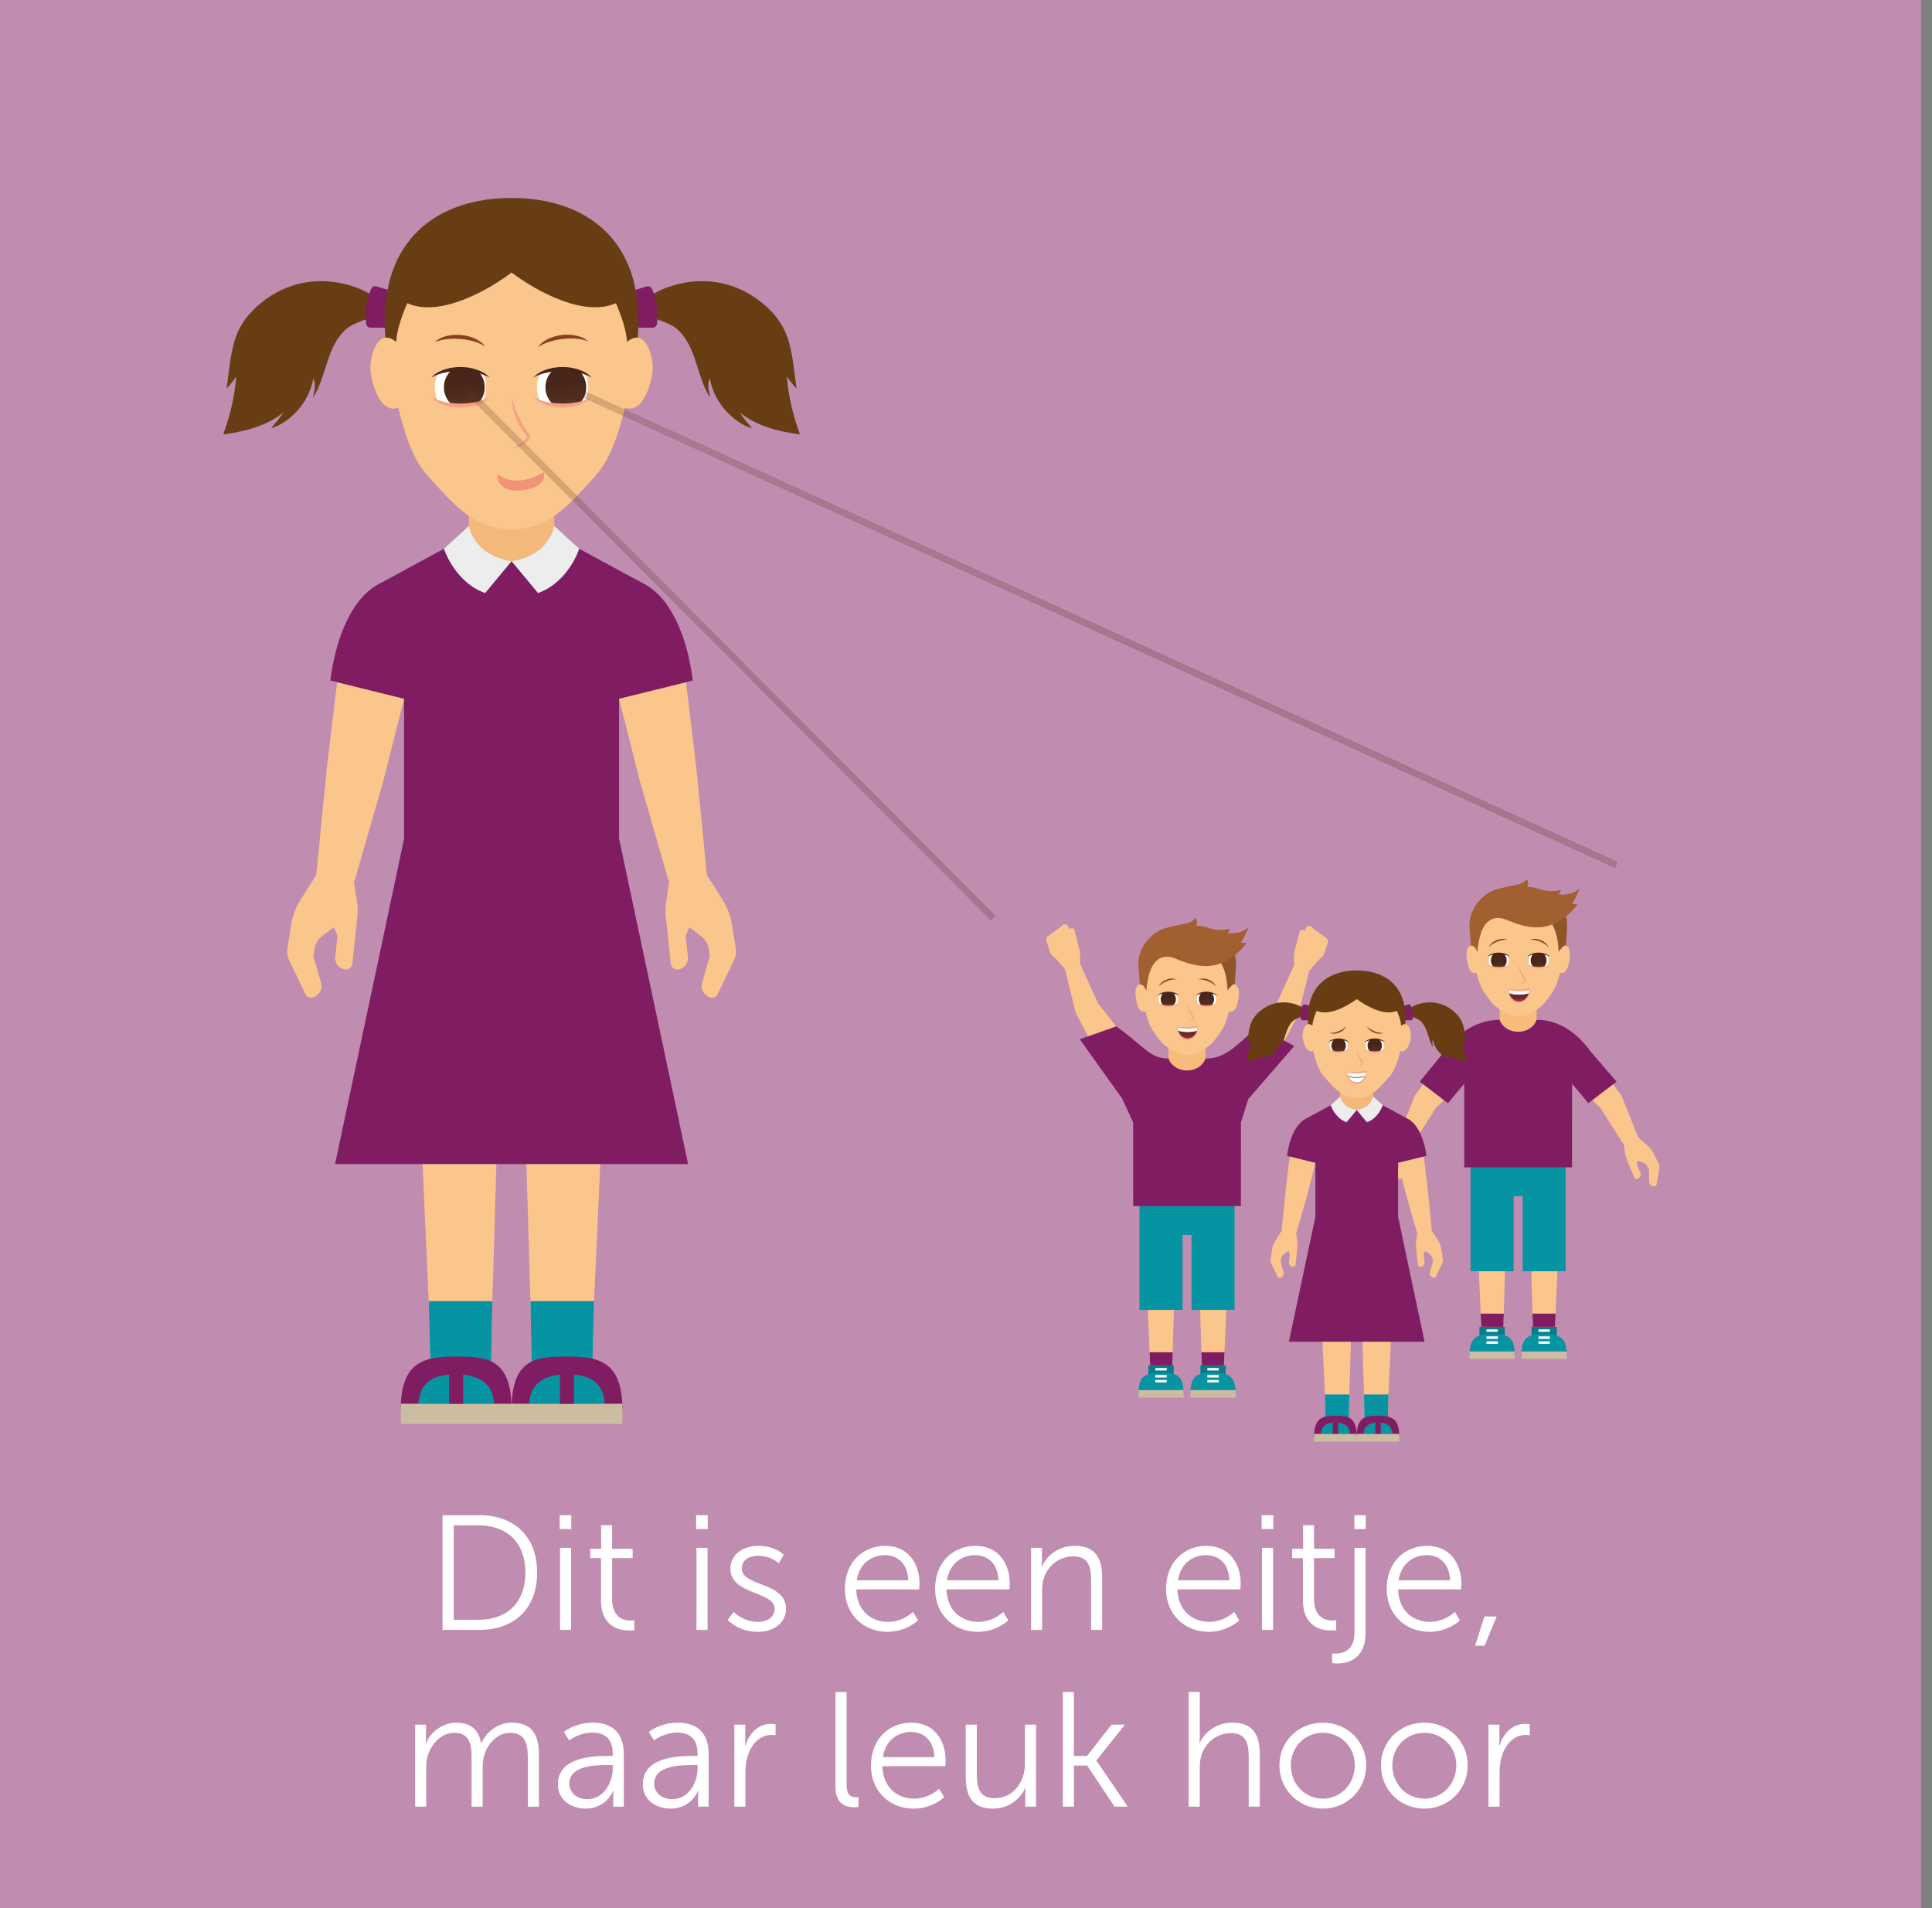 <!-- Generator: Adobe Illustrator 19.2.1, SVG Export Plug-In  -->
<svg version="1.1"
	 xmlns="http://www.w3.org/2000/svg" xmlns:xlink="http://www.w3.org/1999/xlink" xmlns:a="http://ns.adobe.com/AdobeSVGViewerExtensions/3.0/"
	 x="0px" y="0px" width="142.054px" height="140.318px" viewBox="0 0 142.054 140.318"
	 style="enable-background:new 0 0 142.054 140.318;" xml:space="preserve">
<rect x="0" y="0" width="142.054" height="140.318" fill="#808080" stroke="none"/>
<style type="text/css">
	.st0{fill:#C08CB0;}
	.st1{fill:none;}
	.st2{fill:#FFFFFF;}
	.st3{fill:#FBC68B;}
	.st4{fill:#077C88;}
	.st5{fill:#0794A2;}
	.st6{fill-rule:evenodd;clip-rule:evenodd;fill:#CCBCA1;}
	.st7{fill-rule:evenodd;clip-rule:evenodd;fill:#FFFFFF;}
	.st8{fill:#801C61;}
	.st9{fill:#F8BC7A;}
	.st10{fill:#905429;}
	.st11{fill:#A25F2F;}
	.st12{fill:url(#SVGID_1_);}
	.st13{fill:#472418;}
	.st14{fill:#F5A283;}
	.st15{fill:url(#SVGID_2_);}
	.st16{fill:#71262B;}
	.st17{fill:#8D2B31;}
	.st18{fill:#894020;}
	.st19{fill:url(#SVGID_3_);}
	.st20{fill:url(#SVGID_4_);}
	.st21{fill:#683D14;}
	.st22{fill:#F2B97A;}
	.st23{fill:#EEEDED;}
	.st24{fill:url(#SVGID_5_);}
	.st25{fill:url(#SVGID_6_);}
	.st26{fill:#F29276;}
	.st27{fill:url(#SVGID_7_);}
	.st28{fill:url(#SVGID_8_);}
	.st29{opacity:0.22;fill:url(#SVGID_9_);stroke:url(#SVGID_10_);stroke-width:0.5;stroke-miterlimit:10;}
	.st30{opacity:0.22;fill:url(#SVGID_11_);stroke:url(#SVGID_12_);stroke-width:0.5;stroke-miterlimit:10;}
	.st31{font-family:'MuseoSans-300';}
	.st32{font-size:12px;}
	.st33{fill:url(#SVGID_13_);}
	.st34{fill:url(#SVGID_14_);}
	.st35{fill:url(#SVGID_15_);}
	.st36{fill:url(#SVGID_16_);}
	.st37{fill:url(#SVGID_17_);}
	.st38{fill:url(#SVGID_18_);}
	.st39{fill:url(#SVGID_19_);}
	.st40{fill:url(#SVGID_20_);}
	.st41{opacity:0.22;fill:url(#SVGID_21_);stroke:url(#SVGID_22_);stroke-width:0.5;stroke-miterlimit:10;}
	.st42{opacity:0.22;fill:url(#SVGID_23_);stroke:url(#SVGID_24_);stroke-width:0.5;stroke-miterlimit:10;}
</style>
<defs>
</defs>
<rect id="XMLID_124_" class="st0" width="141.247" height="140.318"/>
<g id="XMLID_122_">
	<rect id="XMLID_125_" x="0.216" y="111.406" class="st1" width="141.839" height="28.754"/>
	<path class="st2" d="M32.537,111.411h2.723c2.531,0,4.234,1.547,4.234,4.209c0,2.687-1.703,4.222-4.234,4.222h-2.723V111.411z
		 M35.175,119.099c2.075,0,3.454-1.223,3.454-3.478c0-2.243-1.391-3.466-3.454-3.466h-1.811v6.944H35.175z"/>
	<path class="st2" d="M41.153,111.411h0.852v1.019h-0.852V111.411z M41.177,113.81h0.815v6.033h-0.815V113.81z"/>
	<path class="st2" d="M44.189,114.565h-0.791v-0.684h0.803v-1.739h0.804v1.739h1.512v0.684h-1.512v2.999
		c0,1.416,0.899,1.595,1.355,1.595c0.168,0,0.276-0.024,0.276-0.024v0.731c0,0-0.133,0.024-0.349,0.024
		c-0.695,0-2.099-0.228-2.099-2.243V114.565z"/>
	<path class="st2" d="M51.185,111.411h0.852v1.019h-0.852V111.411z M51.209,113.81h0.815v6.033h-0.815V113.81z"/>
	<path class="st2" d="M53.946,118.523c0,0,0.671,0.731,1.799,0.731c0.647,0,1.211-0.324,1.211-0.959c0-1.319-3.25-0.995-3.25-2.962
		c0-1.079,0.972-1.667,2.062-1.667c1.271,0,1.859,0.66,1.859,0.66l-0.372,0.624c0,0-0.516-0.551-1.511-0.551
		c-0.611,0-1.199,0.264-1.199,0.935c0,1.332,3.25,0.972,3.25,2.962c0,0.984-0.852,1.691-2.062,1.691
		c-1.464,0-2.231-0.875-2.231-0.875L53.946,118.523z"/>
	<path class="st2" d="M65.092,113.665c1.667,0,2.519,1.283,2.519,2.783c0,0.144-0.024,0.419-0.024,0.419h-4.629
		c0.036,1.547,1.091,2.387,2.339,2.387c1.103,0,1.835-0.731,1.835-0.731l0.371,0.624c0,0-0.875,0.84-2.23,0.84
		c-1.799,0-3.154-1.295-3.154-3.154C62.118,114.853,63.46,113.665,65.092,113.665z M66.783,116.196
		c-0.048-1.259-0.815-1.847-1.715-1.847c-1.007,0-1.883,0.636-2.074,1.847H66.783z"/>
	<path class="st2" d="M71.728,113.665c1.667,0,2.519,1.283,2.519,2.783c0,0.144-0.024,0.419-0.024,0.419h-4.629
		c0.036,1.547,1.091,2.387,2.339,2.387c1.103,0,1.835-0.731,1.835-0.731l0.371,0.624c0,0-0.875,0.84-2.23,0.84
		c-1.799,0-3.154-1.295-3.154-3.154C68.753,114.853,70.096,113.665,71.728,113.665z M73.418,116.196
		c-0.048-1.259-0.815-1.847-1.715-1.847c-1.007,0-1.883,0.636-2.074,1.847H73.418z"/>
	<path class="st2" d="M75.809,113.81h0.804v0.899c0,0.264-0.024,0.48-0.024,0.48h0.024c0.216-0.552,0.983-1.523,2.41-1.523
		c1.487,0,2.015,0.852,2.015,2.339v3.838h-0.815v-3.622c0-0.947-0.144-1.787-1.307-1.787c-1.032,0-1.919,0.708-2.195,1.703
		c-0.071,0.252-0.096,0.528-0.096,0.815v2.891h-0.815V113.81z"/>
	<path class="st2" d="M88.707,113.665c1.667,0,2.519,1.283,2.519,2.783c0,0.144-0.024,0.419-0.024,0.419h-4.629
		c0.036,1.547,1.091,2.387,2.339,2.387c1.103,0,1.835-0.731,1.835-0.731l0.371,0.624c0,0-0.875,0.84-2.23,0.84
		c-1.799,0-3.154-1.295-3.154-3.154C85.733,114.853,87.076,113.665,88.707,113.665z M90.398,116.196
		c-0.048-1.259-0.815-1.847-1.715-1.847c-1.007,0-1.883,0.636-2.074,1.847H90.398z"/>
	<path class="st2" d="M92.764,111.411h0.852v1.019h-0.852V111.411z M92.789,113.81h0.815v6.033h-0.815V113.81z"/>
	<path class="st2" d="M95.8,114.565h-0.791v-0.684h0.803v-1.739h0.804v1.739h1.512v0.684h-1.512v2.999
		c0,1.416,0.899,1.595,1.355,1.595c0.168,0,0.276-0.024,0.276-0.024v0.731c0,0-0.133,0.024-0.349,0.024
		c-0.695,0-2.099-0.228-2.099-2.243V114.565z"/>
	<path class="st2" d="M100.408,113.81v6.261c0,2.003-1.427,2.243-2.099,2.243c-0.216,0-0.359-0.036-0.359-0.036v-0.708
		c0,0,0.107,0.012,0.264,0.012c0.468,0,1.379-0.168,1.379-1.547v-6.225H100.408z M99.581,111.411h0.84v1.019h-0.84V111.411z"/>
	<path class="st2" d="M104.931,113.665c1.667,0,2.519,1.283,2.519,2.783c0,0.144-0.024,0.419-0.024,0.419h-4.629
		c0.036,1.547,1.091,2.387,2.339,2.387c1.103,0,1.835-0.731,1.835-0.731l0.371,0.624c0,0-0.875,0.84-2.23,0.84
		c-1.799,0-3.154-1.295-3.154-3.154C101.956,114.853,103.299,113.665,104.931,113.665z M106.622,116.196
		c-0.048-1.259-0.815-1.847-1.715-1.847c-1.007,0-1.883,0.636-2.074,1.847H106.622z"/>
	<path class="st2" d="M109.144,118.859h0.899l-0.888,2.147h-0.695L109.144,118.859z"/>
	<path class="st2" d="M30.521,126.81h0.804v0.899c0,0.264-0.023,0.48-0.023,0.48h0.023c0.288-0.815,1.247-1.523,2.183-1.523
		c1.116,0,1.691,0.516,1.871,1.511h0.024c0.323-0.815,1.199-1.511,2.219-1.511c1.463,0,2.003,0.852,2.003,2.339v3.838h-0.815v-3.634
		c0-0.984-0.204-1.799-1.308-1.799c-0.924,0-1.679,0.815-1.907,1.703c-0.084,0.264-0.107,0.552-0.107,0.875v2.854h-0.815v-3.634
		c0-0.912-0.132-1.799-1.271-1.799c-0.983,0-1.728,0.852-1.979,1.775c-0.06,0.252-0.084,0.528-0.084,0.804v2.854h-0.815V126.81z"/>
	<path class="st2" d="M44.715,129.112h0.336v-0.156c0-1.164-0.636-1.559-1.499-1.559c-0.996,0-1.703,0.576-1.703,0.576l-0.384-0.624
		c0,0,0.791-0.684,2.146-0.684c1.451,0,2.255,0.804,2.255,2.315v3.862h-0.779v-0.66c0-0.3,0.023-0.504,0.023-0.504h-0.023
		c0,0-0.504,1.308-2.016,1.308c-1.007,0-2.051-0.588-2.051-1.787C41.021,129.16,43.671,129.112,44.715,129.112z M43.204,132.29
		c1.151,0,1.848-1.199,1.848-2.243v-0.264h-0.348c-0.948,0-2.843,0.036-2.843,1.367C41.861,131.715,42.304,132.29,43.204,132.29z"/>
	<path class="st2" d="M50.955,129.112h0.336v-0.156c0-1.164-0.636-1.559-1.499-1.559c-0.995,0-1.703,0.576-1.703,0.576l-0.384-0.624
		c0,0,0.792-0.684,2.147-0.684c1.451,0,2.254,0.804,2.254,2.315v3.862h-0.779v-0.66c0-0.3,0.024-0.504,0.024-0.504h-0.024
		c0,0-0.504,1.308-2.015,1.308c-1.008,0-2.051-0.588-2.051-1.787C47.261,129.16,49.912,129.112,50.955,129.112z M49.444,132.29
		c1.151,0,1.847-1.199,1.847-2.243v-0.264h-0.348c-0.947,0-2.843,0.036-2.843,1.367C48.1,131.715,48.544,132.29,49.444,132.29z"/>
	<path class="st2" d="M53.993,126.81h0.804v1.067c0,0.264-0.024,0.48-0.024,0.48h0.024c0.287-0.912,0.959-1.607,1.906-1.607
		c0.168,0,0.324,0.036,0.324,0.036v0.804c0,0-0.144-0.024-0.3-0.024c-0.852,0-1.487,0.672-1.751,1.56
		c-0.12,0.384-0.168,0.792-0.168,1.175v2.542h-0.815V126.81z"/>
	<path class="st2" d="M61.432,124.411h0.816v6.824c0,0.792,0.359,0.911,0.671,0.911c0.108,0,0.204-0.012,0.204-0.012v0.731
		c0,0-0.144,0.024-0.3,0.024c-0.504,0-1.392-0.156-1.392-1.475V124.411z"/>
	<path class="st2" d="M67.011,126.665c1.667,0,2.519,1.283,2.519,2.783c0,0.144-0.024,0.419-0.024,0.419h-4.629
		c0.036,1.547,1.091,2.387,2.339,2.387c1.103,0,1.835-0.731,1.835-0.731l0.371,0.624c0,0-0.875,0.84-2.23,0.84
		c-1.799,0-3.154-1.295-3.154-3.154C64.037,127.853,65.379,126.665,67.011,126.665z M68.702,129.196
		c-0.048-1.259-0.815-1.847-1.715-1.847c-1.007,0-1.883,0.636-2.074,1.847H68.702z"/>
	<path class="st2" d="M71.008,126.81h0.815v3.622c0,0.947,0.144,1.787,1.308,1.787c1.379,0,2.23-1.211,2.23-2.519v-2.891h0.815
		v6.033h-0.791v-0.899c0-0.264,0.023-0.48,0.023-0.48h-0.023c-0.24,0.588-1.032,1.523-2.363,1.523c-1.415,0-2.015-0.768-2.015-2.339
		V126.81z"/>
	<path class="st2" d="M78.148,124.411h0.815v4.701h0.96l1.811-2.303h0.983l-2.099,2.626v0.024l2.303,3.382H81.95l-2.015-3.022
		h-0.972v3.022h-0.815V124.411z"/>
	<path class="st2" d="M87.4,124.411h0.815v3.262c0,0.275-0.023,0.492-0.023,0.492h0.023c0.229-0.576,1.032-1.5,2.399-1.5
		c1.487,0,2.015,0.852,2.015,2.339v3.838h-0.815v-3.622c0-0.947-0.145-1.787-1.308-1.787c-1.031,0-1.919,0.708-2.194,1.715
		c-0.072,0.24-0.097,0.516-0.097,0.803v2.891H87.4V124.411z"/>
	<path class="st2" d="M97.262,126.665c1.764,0,3.19,1.343,3.19,3.13c0,1.823-1.427,3.19-3.19,3.19c-1.763,0-3.19-1.367-3.19-3.19
		C94.072,128.009,95.499,126.665,97.262,126.665z M97.262,132.254c1.296,0,2.351-1.055,2.351-2.458c0-1.367-1.055-2.387-2.351-2.387
		c-1.295,0-2.351,1.02-2.351,2.387C94.912,131.199,95.967,132.254,97.262,132.254z"/>
	<path class="st2" d="M104.726,126.665c1.764,0,3.19,1.343,3.19,3.13c0,1.823-1.427,3.19-3.19,3.19c-1.763,0-3.19-1.367-3.19-3.19
		C101.536,128.009,102.963,126.665,104.726,126.665z M104.726,132.254c1.296,0,2.351-1.055,2.351-2.458
		c0-1.367-1.055-2.387-2.351-2.387c-1.295,0-2.351,1.02-2.351,2.387C102.375,131.199,103.431,132.254,104.726,132.254z"/>
	<path class="st2" d="M109.444,126.81h0.804v1.067c0,0.264-0.024,0.48-0.024,0.48h0.024c0.287-0.912,0.959-1.607,1.906-1.607
		c0.168,0,0.324,0.036,0.324,0.036v0.804c0,0-0.144-0.024-0.3-0.024c-0.852,0-1.487,0.672-1.751,1.56
		c-0.12,0.384-0.168,0.792-0.168,1.175v2.542h-0.815V126.81z"/>
</g>
<g>
	<polygon id="XMLID_121_" class="st3" points="84.284,93.985 84.526,99.431 84.568,100.395 85.378,100.401 86.194,100.407 
		86.194,100.401 86.223,99.431 86.383,93.985 	"/>
	<polygon id="XMLID_120_" class="st3" points="90.275,93.985 90.032,99.431 89.991,100.395 89.181,100.401 88.365,100.407 
		88.365,100.401 88.335,99.431 88.175,93.985 	"/>
	<rect id="XMLID_119_" x="84.437" y="100.403" class="st4" width="1.86" height="0.967"/>
	<rect id="XMLID_118_" x="88.262" y="100.403" class="st4" width="1.86" height="0.967"/>
	<polygon id="XMLID_117_" class="st5" points="86.95,90.799 86.95,96.317 83.783,96.317 83.783,87.538 90.775,87.538 90.775,96.317 
		87.608,96.317 87.608,90.799 	"/>
	<g id="XMLID_112_">
		<path id="XMLID_116_" class="st5" d="M85.367,100.934c-0.914,0-1.655,0.107-1.655,1.432h3.309
			C87.021,100.98,86.281,100.934,85.367,100.934z"/>
		<path id="XMLID_115_" class="st5" d="M89.192,100.934c0.914,0,1.655,0.107,1.655,1.432h-3.309
			C87.537,100.98,88.278,100.934,89.192,100.934z"/>
		<rect id="XMLID_114_" x="83.712" y="102.214" class="st6" width="3.309" height="0.549"/>
		<rect id="XMLID_113_" x="87.537" y="102.214" class="st6" width="3.309" height="0.549"/>
	</g>
	<rect id="XMLID_111_" x="84.947" y="100.589" class="st7" width="0.839" height="0.181"/>
	<rect id="XMLID_110_" x="88.772" y="100.589" class="st7" width="0.839" height="0.181"/>
	<rect id="XMLID_109_" x="84.947" y="101.104" class="st7" width="0.839" height="0.181"/>
	<rect id="XMLID_108_" x="88.772" y="101.104" class="st7" width="0.839" height="0.181"/>
	<rect id="XMLID_107_" x="84.947" y="101.469" class="st7" width="0.839" height="0.181"/>
	<rect id="XMLID_106_" x="88.772" y="101.469" class="st7" width="0.839" height="0.181"/>
	<path id="XMLID_105_" class="st3" d="M78.508,68.675l0.095-0.311c0.013-0.098-0.014-0.197-0.074-0.275
		c-0.061-0.078-0.15-0.128-0.248-0.139c-0.089-0.01-0.173,0.045-0.2,0.13l-1.128,0.825c-0.033,0.106-0.033,0.219,0,0.324
		l0.231,0.739c0.081,0.258,0.341,0.393,0.517,0.599l0.597,0.697l0,0l0.794,3.194c0.119,0.335,0.773,0.79,1.631,0.579l0.087-1.136
		L80.795,73.9l-1.364-3.001l-0.017,0.005l0.006-0.64c0.001-0.157-0.018-0.314-0.057-0.466l-0.364-1.409
		c-0.027-0.105-0.134-0.168-0.239-0.141c-0.09,0.023-0.167,0.081-0.214,0.161C78.498,68.489,78.485,68.585,78.508,68.675
		l0.162,0.628l-0.042,0.175l0.042-0.175"/>
	<polygon id="XMLID_104_" class="st3" points="80.11,76.417 79.09,74.458 80.745,73.788 82.069,75.469 	"/>
	<path id="XMLID_103_" class="st3" d="M96.05,68.804l-0.095-0.311c-0.013-0.098,0.014-0.197,0.074-0.275
		c0.061-0.078,0.15-0.128,0.248-0.139c0.089-0.01,0.173,0.045,0.2,0.13l1.128,0.825c0.033,0.106,0.033,0.219,0,0.324l-0.231,0.739
		c-0.081,0.258-0.341,0.393-0.517,0.599l-0.597,0.697l0,0l-0.794,3.194c-0.119,0.335-0.773,0.79-1.631,0.579l-0.087-1.136
		l0.012-0.002l1.364-3.001l0.017,0.005l-0.006-0.64c-0.001-0.157,0.018-0.314,0.057-0.466l0.364-1.409
		c0.027-0.105,0.134-0.168,0.239-0.141c0.09,0.023,0.167,0.081,0.214,0.161C96.06,68.619,96.073,68.714,96.05,68.804l-0.162,0.628
		l0.042,0.175l-0.042-0.175"/>
	<polygon id="XMLID_102_" class="st3" points="94.448,76.546 95.469,74.588 93.814,73.917 92.489,75.599 	"/>
	<path id="XMLID_101_" class="st8" d="M83.319,88.678l-0.003-6.151l-0.83-1.787l-3.093-4.323l2.677-0.948
		c1.976,1.368,2.418,2.365,3.844,2.365h2.731c1.426,0,2.201-0.885,3.844-2.365l2.675,1.443L91.79,80.8l-0.547,1.728l-0.003,6.151
		H83.319z"/>
	<path id="XMLID_100_" class="st9" d="M85.919,75.69l0,2.146c0.218,0.578,0.786,0.879,1.36,0.876
		c0.574,0.004,1.142-0.298,1.36-0.876l0-2.146H85.919z"/>
	<polygon id="XMLID_99_" class="st8" points="84.526,99.431 84.568,100.395 85.378,100.401 86.194,100.401 86.223,99.431 	"/>
	<polygon id="XMLID_98_" class="st8" points="90.032,99.431 89.991,100.395 89.181,100.401 88.365,100.401 88.335,99.431 	"/>
	<path id="XMLID_97_" class="st3" d="M87.29,69.969l-1.712,0.008c-0.7,0.003-1.44,0.399-1.437,1.054l0.046,1.339
		c-0.148-0.197-0.195-0.014-0.374,0.014c-0.328,0.052-0.381,0.546-0.283,1.101c0.079,0.45,0.19,0.797,0.452,0.888
		c0.062,0.022,0.126,0.029,0.187,0.019c0.019-0.003,0.037-0.01,0.055-0.016c0.148,0.638,0.343,1.143,0.59,1.48
		c0.293,0.399,0.496,0.722,0.728,0.924c0.602,0.523,1.173,0.787,1.747,0.79c0.574-0.003,1.145-0.267,1.747-0.79
		c0.232-0.202,0.435-0.525,0.728-0.924c0.248-0.337,0.442-0.841,0.59-1.48c0.018,0.006,0.036,0.013,0.055,0.016
		c0.061,0.01,0.125,0.003,0.187-0.019c0.262-0.091,0.373-0.438,0.452-0.888c0.099-0.554,0.046-1.049-0.283-1.101
		c-0.179-0.028-0.226-0.211-0.374-0.014l0.046-1.339c0.003-0.655-0.738-1.051-1.437-1.054L87.29,69.969z"/>
	<path id="XMLID_96_" class="st10" d="M88.904,70.154c1.348,0.241,1.35,2.666,1.35,2.666s0.245-0.289,0.345-0.386l0.002,0
		c0.06-0.061,0.128-0.078,0.193-0.069l0.088-1.397c0.009-0.326-0.043-0.649-0.15-0.952C90.541,70.227,89.106,70.026,88.904,70.154z"
		/>
	<path id="XMLID_95_" class="st11" d="M87.929,68.073c0.188-0.171,0.01-0.615-0.029-0.564c-0.391,0.505-0.966,0.34-2.36,0.786
		l-0.002,0c-0.422,0.158-0.765,0.407-1.107,0.774c-0.055,0.058-0.105,0.118-0.155,0.181c-0.389,0.497-0.6,1.12-0.573,1.759
		l0.11,1.376c0.077-0.012,0.156,0.019,0.233,0.085c0.092,0.079,0.176,0.208,0.244,0.381c0.165-2.235,1.037-2.753,2.022-2.411
		c1.42,0.576,3.38,1.357,5.326-1.072c0.025-0.036-0.436-0.048-0.409-0.084c0.254-0.334,0.353-0.565,0.561-1.11
		c0.003,0.001-0.401,0.519-1.501,0.445c-0.055-0.004,0.201-0.332,0.143-0.321c-0.57,0.113-1.032,0.101-1.482-0.043l-0.001,0
		C88.317,68.037,87.929,68.073,87.929,68.073z"/>
	<g>
		<g>
			<g>
				<g>
					<g>
						<path class="st2" d="M86.523,73.853c0.051-0.112,0.081-0.241,0.081-0.377c0-0.136-0.03-0.265-0.081-0.377
							c-0.167-0.078-0.385-0.126-0.624-0.126c-0.239,0-0.457,0.048-0.623,0.126c-0.052,0.112-0.082,0.241-0.082,0.377
							c0,0.136,0.03,0.265,0.082,0.377c0.166,0.078,0.384,0.125,0.623,0.125C86.138,73.978,86.356,73.931,86.523,73.853z"/>
						<linearGradient id="SVGID_1_" gradientUnits="userSpaceOnUse" x1="85.899" y1="73.978" x2="85.899" y2="72.972">
							<stop  offset="0" style="stop-color:#5C3523"/>
							<stop  offset="0.033" style="stop-color:#5A3422"/>
							<stop  offset="0.261" style="stop-color:#4F2B1C"/>
							<stop  offset="0.538" style="stop-color:#492619"/>
							<stop  offset="1" style="stop-color:#472418"/>
						</linearGradient>
						<path class="st12" d="M86.46,73.476c0-0.188-0.08-0.356-0.206-0.466c-0.109-0.024-0.229-0.037-0.354-0.037
							s-0.245,0.013-0.354,0.037c-0.127,0.11-0.207,0.278-0.207,0.466c0,0.188,0.08,0.356,0.206,0.466
							c0.109,0.024,0.229,0.036,0.354,0.036c0.126,0,0.245-0.013,0.354-0.036C86.379,73.831,86.46,73.663,86.46,73.476z"/>
						<path class="st13" d="M86.648,73.156c-0.016-0.016-0.041-0.032-0.068-0.052c-0.027-0.021-0.06-0.037-0.096-0.057
							c-0.037-0.018-0.078-0.036-0.122-0.052c-0.045-0.014-0.092-0.032-0.143-0.041c-0.025-0.005-0.051-0.012-0.077-0.016
							c-0.026-0.004-0.053-0.007-0.08-0.01c-0.027-0.005-0.054-0.005-0.081-0.007c-0.027-0.001-0.056-0.002-0.084-0.004
							c-0.026,0.002-0.053,0.002-0.079,0.003c-0.027,0.001-0.053,0.003-0.08,0.007c-0.028,0.003-0.054,0.007-0.081,0.01
							c-0.026,0.004-0.051,0.011-0.077,0.016c-0.051,0.009-0.097,0.027-0.142,0.041c-0.045,0.016-0.086,0.034-0.123,0.052
							c-0.036,0.02-0.069,0.036-0.096,0.057c-0.027,0.02-0.051,0.036-0.068,0.053c-0.035,0.033-0.053,0.053-0.053,0.053
							s0.025-0.013,0.065-0.034c0.02-0.012,0.048-0.021,0.076-0.034c0.014-0.007,0.03-0.012,0.048-0.017
							c0.016-0.006,0.034-0.012,0.053-0.019c0.018-0.006,0.038-0.01,0.059-0.015c0.02-0.005,0.04-0.013,0.062-0.016
							c0.044-0.008,0.089-0.019,0.138-0.024c0.024-0.004,0.048-0.007,0.073-0.01c0.025-0.002,0.049-0.004,0.074-0.006
							c0.025-0.003,0.051-0.003,0.077-0.004c0.026-0.001,0.053-0.002,0.08-0.002c0.025,0,0.05,0.001,0.075,0.002
							c0.025,0,0.051,0.001,0.076,0.004c0.025,0.003,0.051,0.004,0.075,0.006c0.025,0.002,0.049,0.007,0.073,0.01
							c0.048,0.006,0.094,0.016,0.138,0.025c0.022,0.004,0.042,0.011,0.063,0.016c0.02,0.006,0.04,0.01,0.059,0.016
							c0.018,0.007,0.036,0.013,0.052,0.019c0.017,0.005,0.033,0.01,0.048,0.017c0.028,0.013,0.055,0.022,0.075,0.034
							c0.041,0.023,0.066,0.035,0.066,0.035S86.682,73.189,86.648,73.156z"/>
						<path class="st14" d="M86.635,73.776c-0.02,0.011-0.048,0.02-0.076,0.034c-0.014,0.007-0.03,0.013-0.048,0.018
							c-0.016,0.005-0.034,0.012-0.052,0.018c-0.019,0.007-0.039,0.011-0.059,0.016c-0.021,0.004-0.041,0.013-0.063,0.016
							c-0.044,0.007-0.089,0.019-0.138,0.024c-0.024,0.003-0.048,0.007-0.073,0.01c-0.024,0.002-0.049,0.003-0.074,0.006
							c-0.024,0.003-0.051,0.003-0.077,0.004c-0.027,0.001-0.054,0.002-0.08,0.002c-0.025-0.001-0.05-0.002-0.075-0.002
							c-0.026-0.001-0.052-0.002-0.077-0.004c-0.025-0.002-0.051-0.004-0.075-0.006c-0.025-0.002-0.049-0.007-0.073-0.01
							c-0.048-0.005-0.094-0.016-0.138-0.024c-0.021-0.004-0.042-0.011-0.063-0.016c-0.02-0.005-0.04-0.009-0.058-0.016
							c-0.019-0.006-0.036-0.012-0.053-0.018c-0.017-0.005-0.034-0.01-0.048-0.017c-0.028-0.013-0.055-0.022-0.075-0.034
							c-0.041-0.023-0.066-0.035-0.066-0.035s0.019,0.019,0.052,0.052c0.017,0.016,0.041,0.033,0.068,0.053
							c0.027,0.021,0.06,0.036,0.097,0.057c0.036,0.018,0.077,0.036,0.122,0.052c0.045,0.014,0.091,0.032,0.142,0.041
							c0.025,0.005,0.051,0.011,0.077,0.016c0.026,0.004,0.053,0.007,0.08,0.01c0.027,0.004,0.054,0.005,0.081,0.006
							c0.028,0.002,0.056,0.003,0.084,0.004c0.026-0.001,0.053-0.002,0.08-0.003c0.026-0.001,0.053-0.002,0.08-0.007
							c0.027-0.003,0.054-0.006,0.08-0.01c0.026-0.004,0.051-0.011,0.077-0.016c0.051-0.009,0.098-0.027,0.143-0.041
							c0.044-0.016,0.085-0.034,0.122-0.052c0.036-0.02,0.069-0.036,0.096-0.057c0.027-0.02,0.051-0.036,0.068-0.052
							c0.034-0.034,0.052-0.053,0.052-0.053S86.676,73.754,86.635,73.776z"/>
					</g>
					<g>
						<path class="st2" d="M89.33,73.853c0.052-0.112,0.082-0.241,0.082-0.377c0-0.136-0.03-0.265-0.082-0.377
							c-0.166-0.078-0.384-0.126-0.623-0.126c-0.239,0-0.457,0.048-0.624,0.126c-0.051,0.112-0.081,0.241-0.081,0.377
							c0,0.136,0.03,0.265,0.081,0.377c0.167,0.078,0.385,0.125,0.624,0.125C88.946,73.978,89.164,73.931,89.33,73.853z"/>
						<linearGradient id="SVGID_2_" gradientUnits="userSpaceOnUse" x1="88.707" y1="73.978" x2="88.707" y2="72.972">
							<stop  offset="0" style="stop-color:#5C3523"/>
							<stop  offset="0.033" style="stop-color:#5A3422"/>
							<stop  offset="0.261" style="stop-color:#4F2B1C"/>
							<stop  offset="0.538" style="stop-color:#492619"/>
							<stop  offset="1" style="stop-color:#472418"/>
						</linearGradient>
						<path class="st15" d="M89.267,73.476c0-0.188-0.08-0.356-0.206-0.466c-0.109-0.024-0.229-0.037-0.354-0.037
							c-0.126,0-0.245,0.013-0.354,0.037c-0.126,0.11-0.206,0.278-0.206,0.466c0,0.188,0.08,0.356,0.206,0.466
							c0.109,0.024,0.229,0.036,0.354,0.036c0.125,0,0.245-0.013,0.354-0.036C89.187,73.831,89.267,73.663,89.267,73.476z"/>
						<path class="st13" d="M89.456,73.156c-0.017-0.016-0.041-0.032-0.068-0.052c-0.028-0.021-0.06-0.037-0.097-0.057
							c-0.036-0.018-0.077-0.036-0.122-0.052c-0.045-0.014-0.091-0.032-0.142-0.041c-0.025-0.005-0.051-0.012-0.077-0.016
							c-0.026-0.004-0.053-0.007-0.08-0.01c-0.027-0.005-0.054-0.005-0.081-0.007c-0.028-0.001-0.056-0.002-0.084-0.004
							c-0.027,0.002-0.053,0.002-0.08,0.003c-0.026,0.001-0.053,0.003-0.08,0.007c-0.027,0.003-0.054,0.007-0.08,0.01
							c-0.026,0.004-0.051,0.011-0.077,0.016c-0.051,0.009-0.098,0.027-0.143,0.041c-0.045,0.016-0.085,0.034-0.122,0.052
							c-0.036,0.02-0.069,0.036-0.096,0.057c-0.027,0.02-0.051,0.036-0.068,0.053c-0.034,0.033-0.052,0.053-0.052,0.053
							s0.025-0.013,0.065-0.034c0.02-0.012,0.047-0.021,0.076-0.034c0.014-0.007,0.03-0.012,0.048-0.017
							c0.016-0.006,0.034-0.012,0.052-0.019c0.019-0.006,0.039-0.01,0.059-0.015c0.021-0.005,0.041-0.013,0.063-0.016
							c0.044-0.008,0.089-0.019,0.138-0.024c0.024-0.004,0.048-0.007,0.072-0.01c0.025-0.002,0.049-0.004,0.075-0.006
							c0.024-0.003,0.05-0.003,0.077-0.004c0.027-0.001,0.054-0.002,0.08-0.002c0.025,0,0.051,0.001,0.075,0.002
							c0.026,0,0.051,0.001,0.077,0.004c0.025,0.003,0.051,0.004,0.075,0.006c0.025,0.002,0.049,0.007,0.073,0.01
							c0.048,0.006,0.094,0.016,0.137,0.025c0.022,0.004,0.042,0.011,0.063,0.016c0.021,0.006,0.041,0.01,0.059,0.016
							c0.019,0.007,0.036,0.013,0.053,0.019c0.017,0.005,0.033,0.01,0.048,0.017c0.028,0.013,0.055,0.022,0.075,0.034
							c0.041,0.023,0.066,0.035,0.066,0.035S89.489,73.189,89.456,73.156z"/>
						<path class="st14" d="M89.443,73.776c-0.02,0.011-0.048,0.02-0.076,0.034c-0.014,0.007-0.03,0.013-0.048,0.018
							c-0.016,0.005-0.034,0.012-0.053,0.018c-0.018,0.007-0.038,0.011-0.059,0.016c-0.02,0.004-0.04,0.013-0.063,0.016
							c-0.044,0.007-0.089,0.019-0.137,0.024c-0.024,0.003-0.048,0.007-0.073,0.01c-0.025,0.002-0.049,0.003-0.074,0.006
							c-0.025,0.003-0.051,0.003-0.077,0.004c-0.026,0.001-0.053,0.002-0.08,0.002c-0.025-0.001-0.05-0.002-0.075-0.002
							c-0.025-0.001-0.051-0.002-0.077-0.004c-0.025-0.002-0.05-0.004-0.074-0.006c-0.025-0.002-0.049-0.007-0.073-0.01
							c-0.048-0.005-0.094-0.016-0.138-0.024c-0.022-0.004-0.042-0.011-0.063-0.016c-0.02-0.005-0.04-0.009-0.059-0.016
							c-0.018-0.006-0.036-0.012-0.052-0.018c-0.018-0.005-0.034-0.01-0.048-0.017c-0.028-0.013-0.055-0.022-0.076-0.034
							c-0.041-0.023-0.065-0.035-0.065-0.035s0.019,0.019,0.052,0.052c0.016,0.016,0.041,0.033,0.068,0.053
							c0.028,0.021,0.061,0.036,0.097,0.057c0.037,0.018,0.078,0.036,0.122,0.052c0.045,0.014,0.092,0.032,0.143,0.041
							c0.025,0.005,0.051,0.011,0.077,0.016c0.026,0.004,0.053,0.007,0.08,0.01c0.027,0.004,0.054,0.005,0.081,0.006
							c0.028,0.002,0.056,0.003,0.083,0.004c0.027-0.001,0.054-0.002,0.08-0.003c0.027-0.001,0.053-0.002,0.08-0.007
							c0.027-0.003,0.054-0.006,0.081-0.01c0.026-0.004,0.051-0.011,0.077-0.016c0.051-0.009,0.098-0.027,0.142-0.041
							c0.045-0.016,0.086-0.034,0.122-0.052c0.037-0.02,0.07-0.036,0.097-0.057c0.027-0.02,0.051-0.036,0.068-0.052
							c0.034-0.034,0.053-0.053,0.053-0.053S89.483,73.754,89.443,73.776z"/>
					</g>
				</g>
				<g>
					<path class="st14" d="M87.322,76.469c-0.01,0-0.019-0.001-0.028-0.001c-0.462-0.019-0.747-0.526-0.747-0.919v-0.065
						c0,0,0.044,0.01,0.118,0.016c0.95,0.085,1.428-0.076,1.428-0.076l0.001,0.124c0,0.014-0.001,0.029-0.001,0.044
						C88.074,75.979,87.773,76.469,87.322,76.469z"/>
					<g>
						<path class="st16" d="M87.321,75.879c-0.261,0-0.501-0.036-0.688-0.098c0.086,0.296,0.333,0.562,0.688,0.562
							s0.602-0.266,0.689-0.562C87.822,75.843,87.582,75.879,87.321,75.879z"/>
						<path class="st17" d="M87.725,76.206c-0.27-0.085-0.404,0.007-0.404,0.007c-0.129-0.073-0.3-0.03-0.392,0.002
							c0.109,0.078,0.24,0.127,0.392,0.127C87.479,76.343,87.615,76.291,87.725,76.206z"/>
						<path class="st2" d="M88.043,75.549c0,0-0.028,0.007-0.069,0.019c-0.02,0.006-0.048,0.01-0.075,0.017
							c-0.007,0.002-0.014,0.003-0.021,0.005c-0.007,0.001-0.015,0.002-0.023,0.003c-0.016,0.003-0.032,0.006-0.049,0.009
							c-0.016,0.004-0.035,0.004-0.053,0.007c-0.019,0.002-0.036,0.006-0.055,0.007c-0.039,0.002-0.078,0.009-0.12,0.011
							c-0.02,0.001-0.041,0.003-0.062,0.004c-0.02,0-0.04,0.001-0.06,0.002c-0.01,0.001-0.019,0.001-0.03,0.002h-0.036
							c-0.022,0-0.045,0.001-0.068,0.002l0,0h-0.001h-0.002h-0.004l-0.008-0.001h-0.016l-0.033-0.001h-0.033
							c-0.011,0-0.022-0.002-0.032-0.002c-0.022-0.001-0.042-0.001-0.064-0.002c-0.021-0.001-0.042-0.004-0.063-0.004
							c-0.042-0.001-0.08-0.008-0.119-0.011c-0.019-0.001-0.037-0.005-0.055-0.007c-0.019-0.002-0.037-0.004-0.054-0.007
							c-0.016-0.003-0.033-0.007-0.048-0.009c-0.008-0.002-0.016-0.002-0.024-0.004c-0.007-0.001-0.014-0.003-0.02-0.004
							c-0.027-0.007-0.054-0.01-0.075-0.017c-0.043-0.014-0.07-0.02-0.07-0.02c0,0.077,0.011,0.156,0.034,0.232
							c0.188,0.062,0.427,0.098,0.688,0.098s0.501-0.036,0.689-0.098C88.031,75.705,88.043,75.626,88.043,75.549L88.043,75.549
							L88.043,75.549z"/>
					</g>
				</g>
				<path class="st14" d="M87.818,74.811l-0.001-0.005c-0.001-0.004-0.002-0.008-0.004-0.012l-0.002-0.005l-0.001-0.001
					l-0.001-0.002l-0.01-0.014l-0.012-0.016c-0.016-0.021-0.032-0.042-0.049-0.063c-0.031-0.045-0.063-0.089-0.09-0.136
					c-0.03-0.045-0.057-0.094-0.083-0.141c-0.012-0.025-0.025-0.048-0.036-0.072c-0.013-0.024-0.023-0.048-0.034-0.071
					c-0.011-0.023-0.02-0.047-0.03-0.069c-0.011-0.023-0.02-0.045-0.029-0.068c-0.018-0.044-0.033-0.086-0.048-0.126
					c-0.013-0.039-0.026-0.075-0.036-0.108c-0.011-0.032-0.019-0.06-0.026-0.084c-0.015-0.047-0.022-0.075-0.022-0.075
					s0,0.007,0,0.02c0.001,0.013,0.001,0.033,0.003,0.057c0.002,0.025,0.005,0.055,0.01,0.089c0.004,0.034,0.011,0.073,0.02,0.115
					c0.01,0.042,0.02,0.087,0.034,0.133c0.014,0.048,0.03,0.097,0.05,0.147c0.019,0.05,0.041,0.101,0.066,0.152
					c0.026,0.05,0.052,0.1,0.083,0.15c0.029,0.049,0.065,0.095,0.098,0.141c0.018,0.022,0.036,0.044,0.054,0.065l0.013,0.014
					c-0.001,0.004-0.003,0.009-0.004,0.013c-0.018,0.039-0.048,0.079-0.078,0.112c-0.031,0.033-0.065,0.06-0.098,0.083
					c-0.067,0.046-0.131,0.075-0.176,0.091c-0.046,0.016-0.074,0.024-0.074,0.024s0.007-0.001,0.02-0.001
					c0.013-0.001,0.033-0.001,0.058-0.005c0.049-0.007,0.121-0.023,0.199-0.062c0.039-0.02,0.08-0.046,0.118-0.08
					c0.039-0.034,0.077-0.072,0.105-0.129c0.007-0.015,0.014-0.028,0.015-0.057V74.811z"/>
			</g>
			<g>
				<path class="st18" d="M89.381,72.482c-0.007-0.019-0.022-0.04-0.036-0.066c-0.015-0.026-0.036-0.051-0.059-0.08
					c-0.024-0.026-0.051-0.055-0.081-0.083c-0.032-0.026-0.064-0.057-0.102-0.081c-0.018-0.013-0.036-0.026-0.057-0.038
					c-0.02-0.011-0.04-0.023-0.061-0.035c-0.021-0.012-0.042-0.022-0.064-0.032c-0.022-0.01-0.045-0.02-0.067-0.03l-0.066-0.023
					c-0.021-0.008-0.043-0.015-0.067-0.021c-0.023-0.007-0.046-0.013-0.069-0.018c-0.023-0.005-0.045-0.008-0.068-0.012
					c-0.044-0.009-0.088-0.01-0.129-0.013c-0.041-0.001-0.08,0.001-0.116,0.004c-0.036,0.005-0.068,0.007-0.097,0.016
					c-0.028,0.008-0.053,0.013-0.072,0.022c-0.039,0.017-0.059,0.027-0.059,0.027s0.024-0.001,0.064-0.005
					c0.019-0.002,0.045,0,0.071-0.001c0.014-0.001,0.029,0.001,0.045,0.002c0.015,0.001,0.031,0.002,0.048,0.003
					c0.017,0.001,0.035,0.004,0.053,0.007c0.018,0.003,0.036,0.003,0.055,0.007c0.038,0.009,0.077,0.015,0.118,0.027
					c0.02,0.006,0.041,0.01,0.061,0.016c0.021,0.007,0.041,0.013,0.062,0.019c0.02,0.005,0.041,0.014,0.063,0.022l0.065,0.024
					l0.06,0.026c0.021,0.009,0.041,0.017,0.06,0.028c0.02,0.01,0.039,0.019,0.059,0.029c0.019,0.01,0.037,0.022,0.056,0.031
					c0.037,0.02,0.07,0.042,0.104,0.063c0.016,0.01,0.03,0.022,0.045,0.033c0.014,0.011,0.03,0.02,0.042,0.031
					c0.013,0.011,0.025,0.021,0.036,0.031c0.013,0.01,0.025,0.019,0.034,0.028c0.019,0.02,0.038,0.035,0.051,0.051
					c0.026,0.032,0.042,0.049,0.042,0.049S89.397,72.52,89.381,72.482z"/>
				<path class="st18" d="M86.437,71.993c-0.019-0.008-0.044-0.014-0.072-0.022c-0.029-0.008-0.061-0.01-0.097-0.016
					c-0.036-0.003-0.075-0.005-0.117-0.004c-0.041,0.003-0.085,0.004-0.129,0.013c-0.022,0.004-0.045,0.007-0.068,0.012
					c-0.022,0.006-0.045,0.012-0.068,0.017c-0.023,0.006-0.046,0.013-0.068,0.021c-0.023,0.008-0.046,0.016-0.069,0.025
					l-0.063,0.029c-0.021,0.009-0.042,0.019-0.063,0.031c-0.021,0.012-0.042,0.024-0.062,0.036c-0.02,0.012-0.039,0.025-0.057,0.038
					c-0.038,0.025-0.07,0.054-0.101,0.081c-0.03,0.027-0.057,0.056-0.081,0.083c-0.022,0.028-0.044,0.053-0.059,0.078
					c-0.015,0.025-0.028,0.047-0.036,0.066c-0.016,0.039-0.025,0.06-0.025,0.06s0.016-0.018,0.042-0.048
					c0.013-0.016,0.033-0.03,0.051-0.051c0.01-0.01,0.021-0.019,0.033-0.029c0.012-0.01,0.025-0.021,0.037-0.031
					c0.013-0.011,0.028-0.021,0.043-0.031c0.016-0.01,0.029-0.023,0.045-0.033c0.034-0.02,0.066-0.043,0.104-0.063
					c0.019-0.01,0.036-0.022,0.056-0.031c0.019-0.01,0.038-0.019,0.057-0.029c0.019-0.01,0.039-0.019,0.061-0.028l0.063-0.028
					l0.061-0.022c0.021-0.008,0.042-0.016,0.062-0.022c0.022-0.007,0.043-0.013,0.063-0.019c0.021-0.007,0.042-0.011,0.062-0.016
					c0.04-0.012,0.08-0.019,0.118-0.027c0.019-0.005,0.037-0.005,0.055-0.008c0.018-0.002,0.036-0.006,0.052-0.007
					c0.017-0.002,0.034-0.002,0.048-0.003c0.016-0.001,0.03-0.003,0.044-0.002c0.027,0.001,0.051-0.002,0.072,0.001
					c0.04,0.004,0.064,0.005,0.064,0.005S86.475,72.008,86.437,71.993z"/>
			</g>
		</g>
	</g>
</g>
<g>
	<g id="XMLID_67_">
		<polygon id="XMLID_94_" class="st3" points="108.628,91.142 108.87,96.589 108.912,97.553 109.722,97.559 110.538,97.565 
			110.538,97.559 110.568,96.589 110.727,91.142 		"/>
		<polygon id="XMLID_93_" class="st3" points="114.62,91.142 114.377,96.589 114.336,97.553 113.526,97.559 112.709,97.565 
			112.709,97.559 112.68,96.589 112.52,91.142 		"/>
		<rect id="XMLID_92_" x="108.781" y="97.561" class="st4" width="1.86" height="0.967"/>
		<rect id="XMLID_91_" x="112.607" y="97.561" class="st4" width="1.86" height="0.967"/>
		<polygon id="XMLID_90_" class="st5" points="111.295,87.955 111.295,93.474 108.127,93.474 108.127,84.693 115.12,84.693 
			115.12,93.474 111.953,93.474 111.953,87.955 		"/>
		<g id="XMLID_85_">
			<path id="XMLID_89_" class="st5" d="M109.711,98.092c-0.914,0-1.655,0.107-1.655,1.432h3.31
				C111.366,98.138,110.625,98.092,109.711,98.092z"/>
			<path id="XMLID_88_" class="st5" d="M113.536,98.092c0.914,0,1.655,0.107,1.655,1.432h-3.31
				C111.882,98.138,112.622,98.092,113.536,98.092z"/>
			<rect id="XMLID_87_" x="108.056" y="99.372" class="st6" width="3.31" height="0.549"/>
			<rect id="XMLID_86_" x="111.882" y="99.372" class="st6" width="3.31" height="0.549"/>
		</g>
		<rect id="XMLID_84_" x="109.291" y="97.747" class="st7" width="0.84" height="0.181"/>
		<rect id="XMLID_83_" x="113.117" y="97.747" class="st7" width="0.84" height="0.181"/>
		<rect id="XMLID_82_" x="109.291" y="98.262" class="st7" width="0.84" height="0.181"/>
		<rect id="XMLID_81_" x="113.117" y="98.262" class="st7" width="0.84" height="0.181"/>
		<rect id="XMLID_80_" x="109.291" y="98.627" class="st7" width="0.84" height="0.181"/>
		<rect id="XMLID_79_" x="113.117" y="98.627" class="st7" width="0.84" height="0.181"/>
		<path id="XMLID_78_" class="st3" d="M105.632,81.371l-1.768,2.783l-0.016-0.008l-0.084,0.635c-0.02,0.156-0.061,0.308-0.121,0.453
			l-0.556,1.345c-0.041,0.1-0.156,0.148-0.257,0.106c-0.086-0.035-0.154-0.104-0.19-0.189c-0.036-0.086-0.036-0.182,0-0.268
			l0.248-0.599l-0.028-0.292l-0.418,0.154c-0.153,0.056-0.277,0.171-0.347,0.318l-0.095,0.202l-0.005,0.856
			c-0.001,0.099-0.041,0.193-0.112,0.262c-0.071,0.069-0.166,0.106-0.265,0.103c-0.09-0.002-0.165-0.068-0.18-0.157l-0.196-1.172
			c-0.018-0.109-0.003-0.221,0.045-0.321l0.331-0.7c0.116-0.245,0.28-0.463,0.483-0.642l0.688-0.607l0,0l1.231-3.053
			c0.164-0.315,0.875-0.675,1.696-0.347l-0.072,1.137L105.632,81.371z"/>
		<path id="XMLID_77_" class="st3" d="M117.616,81.371l1.768,2.783l0.016-0.008l0.084,0.635c0.02,0.156,0.061,0.308,0.121,0.453
			l0.556,1.345c0.041,0.1,0.156,0.148,0.257,0.106c0.086-0.035,0.154-0.104,0.19-0.189c0.036-0.086,0.036-0.182,0-0.268
			l-0.248-0.599l0.028-0.292l0.418,0.154c0.153,0.056,0.277,0.171,0.347,0.318l0.095,0.202l0.005,0.856
			c0.001,0.099,0.041,0.193,0.112,0.262c0.071,0.069,0.166,0.106,0.265,0.103c0.09-0.002,0.165-0.068,0.18-0.157l0.196-1.172
			c0.018-0.109,0.003-0.221-0.045-0.321l-0.331-0.7c-0.116-0.245-0.28-0.463-0.483-0.642l-0.688-0.607l0,0l-1.231-3.053
			c-0.164-0.315-0.875-0.675-1.696-0.347l0.072,1.137L117.616,81.371z"/>
		<polygon id="XMLID_76_" class="st3" points="105.304,78.782 104.02,80.58 105.566,81.474 107.112,79.993 		"/>
		<polygon id="XMLID_75_" class="st3" points="117.944,78.782 119.227,80.58 117.681,81.474 116.135,79.993 		"/>
		<path id="XMLID_74_" class="st8" d="M107.663,85.834l-0.003-6.152l-1.199,1.435l-2.07-1.583l1.82-2.232
			c1.156-1.582,2.621-2.315,4.047-2.315h2.732c1.426,0,2.795,0.732,3.952,2.315l1.916,2.232l-2.07,1.583l-1.199-1.435l-0.003,6.152
			H107.663z"/>
		<path id="XMLID_73_" class="st9" d="M110.263,72.844l0,2.146c0.218,0.578,0.787,0.88,1.36,0.876
			c0.574,0.004,1.142-0.298,1.36-0.876l0-2.146H110.263z"/>
		<polygon id="XMLID_72_" class="st8" points="108.87,96.589 108.912,97.553 109.722,97.559 110.538,97.559 110.568,96.589 		"/>
		<polygon id="XMLID_71_" class="st8" points="114.377,96.589 114.336,97.553 113.526,97.559 112.709,97.559 112.68,96.589 		"/>
		<path id="XMLID_70_" class="st3" d="M111.635,67.121l-1.712,0.008c-0.7,0.003-1.441,0.399-1.438,1.054l0.046,1.34
			c-0.148-0.197-0.195-0.014-0.374,0.014c-0.328,0.052-0.381,0.547-0.283,1.101c0.079,0.45,0.19,0.797,0.452,0.888
			c0.062,0.022,0.126,0.029,0.187,0.019c0.019-0.003,0.037-0.01,0.055-0.016c0.148,0.638,0.343,1.143,0.59,1.48
			c0.293,0.399,0.496,0.722,0.728,0.924c0.602,0.523,1.173,0.787,1.747,0.79c0.574-0.003,1.145-0.267,1.747-0.79
			c0.232-0.202,0.435-0.525,0.728-0.924c0.248-0.337,0.442-0.842,0.59-1.48c0.018,0.006,0.036,0.013,0.055,0.016
			c0.061,0.01,0.125,0.003,0.187-0.019c0.262-0.091,0.373-0.439,0.452-0.888c0.099-0.555,0.046-1.05-0.283-1.101
			c-0.179-0.028-0.226-0.211-0.374-0.014l0.046-1.34c0.003-0.655-0.738-1.051-1.438-1.054L111.635,67.121z"/>
		<path id="XMLID_69_" class="st10" d="M113.249,67.307c1.348,0.241,1.35,2.666,1.35,2.666s0.245-0.289,0.345-0.386l0.002,0
			c0.06-0.061,0.128-0.078,0.193-0.069l0.088-1.397c0.009-0.327-0.043-0.649-0.15-0.952
			C114.886,67.379,113.451,67.178,113.249,67.307z"/>
		<path id="XMLID_68_" class="st11" d="M112.274,65.224c0.188-0.171,0.01-0.615-0.029-0.564c-0.391,0.506-0.966,0.34-2.36,0.786
			l-0.002,0c-0.422,0.158-0.765,0.407-1.107,0.774c-0.055,0.058-0.105,0.118-0.155,0.181c-0.389,0.497-0.6,1.12-0.574,1.759
			l0.11,1.377c0.077-0.012,0.156,0.019,0.234,0.086c0.092,0.079,0.176,0.208,0.244,0.381c0.165-2.235,1.037-2.753,2.023-2.412
			c1.42,0.577,3.38,1.358,5.327-1.072c0.025-0.036-0.436-0.048-0.409-0.084c0.254-0.334,0.353-0.565,0.561-1.11
			c0.003,0.001-0.401,0.519-1.501,0.446c-0.055-0.004,0.201-0.332,0.143-0.321c-0.57,0.113-1.032,0.101-1.482-0.043l-0.001,0
			C112.662,65.188,112.274,65.224,112.274,65.224z"/>
	</g>
	<g>
		<g>
			<g>
				<g>
					<g>
						<path class="st2" d="M110.851,71.02c0.054-0.117,0.085-0.252,0.085-0.394c0-0.142-0.031-0.276-0.085-0.394
							c-0.174-0.082-0.401-0.131-0.651-0.131c-0.249,0-0.477,0.05-0.65,0.131c-0.054,0.117-0.085,0.252-0.085,0.394
							c0,0.142,0.031,0.277,0.085,0.394c0.173,0.082,0.401,0.13,0.65,0.13C110.45,71.15,110.677,71.102,110.851,71.02z"/>
						<linearGradient id="SVGID_3_" gradientUnits="userSpaceOnUse" x1="110.2" y1="71.15" x2="110.2" y2="70.101">
							<stop  offset="0" style="stop-color:#5C3523"/>
							<stop  offset="0.033" style="stop-color:#5A3422"/>
							<stop  offset="0.261" style="stop-color:#4F2B1C"/>
							<stop  offset="0.538" style="stop-color:#492619"/>
							<stop  offset="1" style="stop-color:#472418"/>
						</linearGradient>
						<path class="st19" d="M110.785,70.626c0-0.196-0.084-0.371-0.215-0.486c-0.114-0.025-0.239-0.039-0.37-0.039
							c-0.13,0-0.255,0.014-0.369,0.039c-0.132,0.115-0.216,0.29-0.216,0.486c0,0.196,0.084,0.371,0.215,0.486
							c0.114,0.025,0.239,0.038,0.37,0.038c0.131,0,0.256-0.013,0.37-0.038C110.701,70.997,110.785,70.822,110.785,70.626z"/>
						<path class="st13" d="M110.982,70.293c-0.017-0.016-0.043-0.033-0.071-0.054c-0.028-0.022-0.063-0.039-0.1-0.06
							c-0.039-0.019-0.082-0.038-0.127-0.054c-0.047-0.015-0.096-0.033-0.149-0.043c-0.026-0.006-0.053-0.013-0.08-0.016
							c-0.027-0.005-0.055-0.008-0.083-0.011c-0.028-0.005-0.056-0.005-0.085-0.007c-0.029-0.001-0.058-0.002-0.088-0.004
							c-0.027,0.002-0.055,0.002-0.082,0.003c-0.028,0.001-0.055,0.003-0.084,0.007c-0.029,0.003-0.057,0.007-0.085,0.011
							c-0.027,0.005-0.054,0.012-0.08,0.017c-0.053,0.009-0.102,0.028-0.148,0.043c-0.047,0.016-0.089,0.036-0.128,0.054
							c-0.037,0.021-0.072,0.038-0.1,0.059c-0.028,0.021-0.053,0.038-0.071,0.055c-0.037,0.035-0.055,0.055-0.055,0.055
							s0.026-0.013,0.068-0.036c0.021-0.012,0.05-0.022,0.079-0.036c0.015-0.007,0.032-0.012,0.05-0.018
							c0.017-0.006,0.036-0.012,0.055-0.019c0.019-0.006,0.04-0.01,0.061-0.016c0.021-0.005,0.042-0.013,0.064-0.017
							c0.046-0.009,0.093-0.019,0.144-0.025c0.025-0.004,0.05-0.008,0.076-0.01c0.026-0.002,0.051-0.004,0.077-0.006
							c0.026-0.003,0.053-0.003,0.081-0.004c0.027-0.001,0.055-0.002,0.083-0.002c0.026,0,0.052,0.001,0.078,0.002
							c0.026,0,0.054,0.001,0.079,0.004c0.026,0.003,0.053,0.005,0.078,0.006c0.026,0.002,0.051,0.007,0.076,0.01
							c0.05,0.006,0.098,0.017,0.144,0.026c0.023,0.004,0.043,0.012,0.065,0.016c0.021,0.006,0.042,0.01,0.061,0.016
							c0.019,0.007,0.037,0.013,0.054,0.019c0.018,0.005,0.035,0.011,0.05,0.018c0.03,0.014,0.058,0.023,0.078,0.035
							c0.043,0.024,0.068,0.036,0.068,0.036S111.017,70.327,110.982,70.293z"/>
						<path class="st14" d="M110.968,70.94c-0.021,0.012-0.05,0.021-0.079,0.035c-0.015,0.008-0.032,0.013-0.05,0.019
							c-0.017,0.005-0.036,0.012-0.054,0.019c-0.019,0.007-0.04,0.011-0.061,0.016c-0.022,0.005-0.043,0.013-0.065,0.017
							c-0.046,0.008-0.093,0.019-0.144,0.025c-0.025,0.003-0.051,0.008-0.076,0.01c-0.025,0.002-0.051,0.003-0.077,0.006
							c-0.025,0.003-0.053,0.003-0.08,0.004c-0.028,0.001-0.056,0.002-0.084,0.002c-0.026-0.001-0.052-0.002-0.078-0.002
							c-0.027-0.001-0.054-0.002-0.08-0.005c-0.026-0.002-0.053-0.005-0.078-0.006c-0.026-0.002-0.051-0.007-0.076-0.01
							c-0.051-0.005-0.098-0.016-0.144-0.025c-0.022-0.004-0.043-0.012-0.065-0.017c-0.021-0.005-0.042-0.009-0.061-0.016
							c-0.019-0.006-0.038-0.012-0.055-0.019c-0.018-0.005-0.035-0.011-0.05-0.018c-0.029-0.014-0.057-0.023-0.078-0.035
							c-0.043-0.024-0.068-0.037-0.068-0.037s0.019,0.02,0.054,0.054c0.018,0.017,0.043,0.034,0.071,0.055
							c0.028,0.022,0.063,0.038,0.101,0.06c0.038,0.019,0.081,0.038,0.127,0.054c0.047,0.015,0.095,0.033,0.148,0.043
							c0.026,0.005,0.053,0.012,0.08,0.016c0.027,0.004,0.055,0.008,0.083,0.011c0.028,0.004,0.056,0.005,0.085,0.006
							c0.029,0.002,0.058,0.003,0.088,0.004c0.027-0.001,0.055-0.002,0.083-0.003c0.027-0.001,0.055-0.002,0.084-0.007
							c0.028-0.003,0.056-0.006,0.084-0.011c0.027-0.005,0.054-0.011,0.08-0.016c0.053-0.009,0.102-0.028,0.149-0.043
							c0.046-0.016,0.089-0.036,0.127-0.054c0.037-0.021,0.072-0.038,0.1-0.06c0.028-0.021,0.053-0.037,0.071-0.054
							c0.036-0.035,0.054-0.055,0.054-0.055S111.01,70.917,110.968,70.94z"/>
					</g>
					<g>
						<path class="st2" d="M113.78,71.02c0.054-0.117,0.085-0.252,0.085-0.394c0-0.142-0.031-0.276-0.085-0.394
							c-0.173-0.082-0.401-0.131-0.65-0.131c-0.249,0-0.477,0.05-0.651,0.131c-0.054,0.117-0.085,0.252-0.085,0.394
							c0,0.142,0.031,0.277,0.085,0.394c0.174,0.082,0.402,0.13,0.651,0.13C113.379,71.15,113.606,71.102,113.78,71.02z"/>
						<linearGradient id="SVGID_4_" gradientUnits="userSpaceOnUse" x1="113.129" y1="71.15" x2="113.129" y2="70.101">
							<stop  offset="0" style="stop-color:#5C3523"/>
							<stop  offset="0.033" style="stop-color:#5A3422"/>
							<stop  offset="0.261" style="stop-color:#4F2B1C"/>
							<stop  offset="0.538" style="stop-color:#492619"/>
							<stop  offset="1" style="stop-color:#472418"/>
						</linearGradient>
						<path class="st20" d="M113.714,70.626c0-0.196-0.083-0.371-0.215-0.486c-0.113-0.025-0.238-0.039-0.369-0.039
							c-0.131,0-0.255,0.014-0.37,0.039c-0.131,0.115-0.215,0.29-0.215,0.486c0,0.196,0.084,0.371,0.215,0.486
							c0.114,0.025,0.238,0.038,0.37,0.038c0.13,0,0.256-0.013,0.37-0.038C113.631,70.997,113.714,70.822,113.714,70.626z"/>
						<path class="st13" d="M113.911,70.293c-0.018-0.016-0.043-0.033-0.071-0.054c-0.029-0.022-0.063-0.039-0.101-0.06
							c-0.038-0.019-0.081-0.038-0.127-0.054c-0.046-0.015-0.095-0.033-0.148-0.043c-0.026-0.006-0.053-0.013-0.08-0.016
							c-0.027-0.005-0.055-0.008-0.083-0.011c-0.028-0.005-0.056-0.005-0.085-0.007c-0.029-0.001-0.058-0.002-0.088-0.004
							c-0.028,0.002-0.055,0.002-0.083,0.003c-0.027,0.001-0.055,0.003-0.084,0.007c-0.028,0.003-0.057,0.007-0.084,0.011
							c-0.027,0.005-0.054,0.012-0.08,0.017c-0.053,0.009-0.102,0.028-0.149,0.043c-0.047,0.016-0.089,0.036-0.127,0.054
							c-0.037,0.021-0.072,0.038-0.1,0.059c-0.029,0.021-0.054,0.038-0.071,0.055c-0.036,0.035-0.054,0.055-0.054,0.055
							s0.026-0.013,0.068-0.036c0.021-0.012,0.049-0.022,0.079-0.036c0.015-0.007,0.031-0.012,0.05-0.018
							c0.017-0.006,0.036-0.012,0.054-0.019c0.019-0.006,0.04-0.01,0.061-0.016c0.022-0.005,0.043-0.013,0.065-0.017
							c0.046-0.009,0.093-0.019,0.144-0.025c0.025-0.004,0.05-0.008,0.075-0.01c0.026-0.002,0.051-0.004,0.078-0.006
							c0.025-0.003,0.052-0.003,0.08-0.004c0.028-0.001,0.056-0.002,0.083-0.002c0.026,0,0.053,0.001,0.078,0.002
							c0.027,0,0.054,0.001,0.08,0.004c0.026,0.003,0.053,0.005,0.078,0.006c0.026,0.002,0.051,0.007,0.076,0.01
							c0.05,0.006,0.098,0.017,0.143,0.026c0.023,0.004,0.044,0.012,0.065,0.016c0.022,0.006,0.043,0.01,0.061,0.016
							c0.019,0.007,0.038,0.013,0.055,0.019c0.018,0.005,0.035,0.011,0.05,0.018c0.03,0.014,0.058,0.023,0.078,0.035
							c0.043,0.024,0.068,0.036,0.068,0.036S113.946,70.327,113.911,70.293z"/>
						<path class="st14" d="M113.898,70.94c-0.021,0.012-0.05,0.021-0.079,0.035c-0.015,0.008-0.032,0.013-0.05,0.019
							c-0.017,0.005-0.036,0.012-0.055,0.019c-0.019,0.007-0.04,0.011-0.061,0.016c-0.021,0.005-0.042,0.013-0.065,0.017
							c-0.046,0.008-0.092,0.019-0.143,0.025c-0.025,0.003-0.051,0.008-0.076,0.01c-0.026,0.002-0.051,0.003-0.077,0.006
							c-0.026,0.003-0.053,0.003-0.081,0.004c-0.027,0.001-0.055,0.002-0.083,0.002c-0.026-0.001-0.052-0.002-0.078-0.002
							c-0.026-0.001-0.054-0.002-0.08-0.005c-0.026-0.002-0.052-0.005-0.078-0.006c-0.026-0.002-0.051-0.007-0.076-0.01
							c-0.051-0.005-0.098-0.016-0.144-0.025c-0.023-0.004-0.043-0.012-0.065-0.017c-0.021-0.005-0.042-0.009-0.061-0.016
							c-0.019-0.006-0.037-0.012-0.054-0.019c-0.019-0.005-0.035-0.011-0.05-0.018c-0.029-0.014-0.057-0.023-0.079-0.035
							c-0.043-0.024-0.068-0.037-0.068-0.037s0.019,0.02,0.054,0.054c0.017,0.017,0.043,0.034,0.071,0.055
							c0.029,0.022,0.064,0.038,0.101,0.06c0.039,0.019,0.082,0.038,0.127,0.054c0.047,0.015,0.096,0.033,0.149,0.043
							c0.026,0.005,0.053,0.012,0.08,0.016c0.027,0.004,0.055,0.008,0.083,0.011c0.028,0.004,0.056,0.005,0.085,0.006
							c0.029,0.002,0.058,0.003,0.087,0.004c0.028-0.001,0.056-0.002,0.083-0.003c0.028-0.001,0.055-0.002,0.084-0.007
							c0.029-0.003,0.057-0.006,0.085-0.011c0.027-0.005,0.054-0.011,0.08-0.016c0.053-0.009,0.102-0.028,0.148-0.043
							c0.047-0.016,0.089-0.036,0.127-0.054c0.038-0.021,0.073-0.038,0.101-0.06c0.028-0.021,0.053-0.037,0.071-0.054
							c0.036-0.035,0.055-0.055,0.055-0.055S113.94,70.917,113.898,70.94z"/>
					</g>
				</g>
				<g>
					<path class="st14" d="M111.685,73.749c-0.01,0-0.019-0.001-0.029-0.001c-0.482-0.019-0.78-0.549-0.78-0.958v-0.068
						c0,0,0.046,0.01,0.124,0.017c0.991,0.088,1.49-0.079,1.49-0.079l0.001,0.13c0,0.015-0.001,0.03-0.001,0.046
						C112.469,73.238,112.155,73.749,111.685,73.749z"/>
					<g>
						<path class="st16" d="M111.684,73.134c-0.273,0-0.523-0.038-0.718-0.102c0.09,0.309,0.347,0.586,0.718,0.586
							c0.371,0,0.628-0.277,0.718-0.586C112.206,73.096,111.956,73.134,111.684,73.134z"/>
						<path class="st17" d="M112.105,73.475c-0.282-0.089-0.422,0.008-0.422,0.008c-0.134-0.076-0.313-0.031-0.409,0.002
							c0.113,0.082,0.251,0.133,0.409,0.133C111.848,73.618,111.99,73.563,112.105,73.475z"/>
						<path class="st2" d="M112.437,72.79c0,0-0.029,0.007-0.072,0.02c-0.021,0.006-0.05,0.01-0.079,0.018
							c-0.007,0.002-0.015,0.003-0.022,0.005c-0.008,0.001-0.016,0.002-0.024,0.003c-0.016,0.003-0.033,0.006-0.051,0.009
							c-0.017,0.004-0.036,0.005-0.055,0.008c-0.019,0.002-0.037,0.006-0.057,0.008c-0.041,0.002-0.082,0.009-0.125,0.011
							c-0.021,0.001-0.043,0.003-0.064,0.005c-0.021,0-0.042,0.001-0.063,0.002c-0.011,0.001-0.02,0.001-0.032,0.002h-0.038
							c-0.023,0-0.047,0.001-0.071,0.002l0,0h-0.001h-0.002h-0.004l-0.009-0.001h-0.017l-0.034-0.001h-0.034
							c-0.011,0-0.023-0.002-0.033-0.002c-0.023-0.001-0.044-0.001-0.067-0.002c-0.022-0.001-0.044-0.004-0.065-0.005
							c-0.044-0.001-0.084-0.009-0.124-0.011c-0.02-0.001-0.039-0.005-0.058-0.008c-0.019-0.002-0.039-0.004-0.056-0.007
							c-0.017-0.003-0.034-0.007-0.051-0.009c-0.008-0.002-0.016-0.002-0.025-0.004c-0.007-0.001-0.015-0.003-0.021-0.005
							c-0.028-0.007-0.056-0.01-0.078-0.018c-0.045-0.015-0.073-0.021-0.073-0.021c0,0.08,0.012,0.162,0.035,0.242
							c0.196,0.064,0.446,0.102,0.718,0.102s0.523-0.038,0.718-0.102C112.425,72.952,112.437,72.87,112.437,72.79L112.437,72.79
							L112.437,72.79z"/>
					</g>
				</g>
				<path class="st14" d="M112.202,72.019l-0.001-0.005c-0.001-0.005-0.002-0.009-0.004-0.012l-0.002-0.005l-0.001-0.001
					l-0.001-0.002l-0.011-0.015l-0.012-0.017c-0.016-0.022-0.033-0.044-0.051-0.066c-0.032-0.047-0.065-0.092-0.094-0.142
					c-0.032-0.047-0.059-0.098-0.086-0.147c-0.012-0.026-0.026-0.051-0.038-0.075c-0.013-0.025-0.024-0.05-0.036-0.075
					c-0.012-0.024-0.021-0.049-0.032-0.072c-0.011-0.024-0.021-0.047-0.03-0.071c-0.019-0.046-0.035-0.09-0.05-0.131
					c-0.014-0.04-0.027-0.079-0.038-0.113c-0.011-0.033-0.02-0.063-0.027-0.088c-0.016-0.049-0.023-0.078-0.023-0.078
					s0,0.007,0,0.021c0.001,0.014,0.001,0.034,0.003,0.06c0.002,0.026,0.005,0.058,0.011,0.093c0.005,0.036,0.012,0.076,0.021,0.12
					c0.01,0.044,0.021,0.091,0.036,0.139c0.015,0.05,0.031,0.101,0.052,0.153c0.02,0.052,0.043,0.106,0.069,0.158
					c0.027,0.052,0.054,0.105,0.087,0.156c0.03,0.051,0.068,0.099,0.102,0.147c0.019,0.023,0.037,0.046,0.056,0.067l0.013,0.015
					c-0.001,0.005-0.003,0.009-0.005,0.014c-0.019,0.041-0.05,0.082-0.082,0.116c-0.033,0.034-0.067,0.063-0.102,0.087
					c-0.07,0.048-0.137,0.078-0.184,0.095c-0.048,0.017-0.077,0.025-0.077,0.025s0.007-0.001,0.021-0.001
					c0.014-0.001,0.034-0.001,0.061-0.005c0.051-0.008,0.126-0.024,0.207-0.065c0.041-0.021,0.084-0.048,0.123-0.083
					c0.04-0.036,0.081-0.075,0.109-0.134c0.007-0.016,0.015-0.029,0.016-0.059V72.019z"/>
			</g>
			<g>
				<path class="st18" d="M113.832,69.59c-0.008-0.019-0.023-0.042-0.038-0.068c-0.016-0.027-0.038-0.053-0.061-0.083
					c-0.025-0.027-0.053-0.058-0.085-0.086c-0.033-0.027-0.067-0.059-0.106-0.085c-0.019-0.013-0.038-0.027-0.059-0.04
					c-0.021-0.012-0.042-0.024-0.064-0.036c-0.022-0.012-0.043-0.023-0.067-0.033c-0.023-0.01-0.047-0.021-0.07-0.032l-0.068-0.024
					c-0.022-0.008-0.045-0.015-0.07-0.022c-0.024-0.007-0.048-0.013-0.072-0.019c-0.024-0.006-0.047-0.009-0.071-0.013
					c-0.046-0.009-0.092-0.01-0.135-0.013c-0.043-0.001-0.084,0.001-0.121,0.004c-0.037,0.005-0.071,0.008-0.101,0.016
					c-0.029,0.009-0.055,0.014-0.075,0.023c-0.04,0.018-0.061,0.028-0.061,0.028s0.025-0.001,0.067-0.005
					c0.02-0.002,0.047,0,0.075-0.001c0.015-0.001,0.03,0.001,0.047,0.002c0.015,0.001,0.033,0.002,0.05,0.003
					c0.018,0.001,0.037,0.005,0.055,0.008c0.019,0.003,0.038,0.003,0.057,0.008c0.04,0.009,0.081,0.015,0.124,0.028
					c0.021,0.006,0.043,0.01,0.064,0.017c0.022,0.007,0.043,0.013,0.064,0.02c0.021,0.005,0.043,0.015,0.066,0.023l0.068,0.025
					l0.062,0.027c0.022,0.009,0.043,0.018,0.063,0.029c0.021,0.011,0.041,0.02,0.061,0.03c0.02,0.01,0.039,0.023,0.058,0.033
					c0.039,0.021,0.073,0.044,0.108,0.066c0.017,0.01,0.031,0.023,0.047,0.034c0.015,0.011,0.031,0.021,0.044,0.033
					c0.013,0.011,0.026,0.022,0.038,0.033c0.013,0.01,0.026,0.019,0.035,0.029c0.019,0.021,0.04,0.037,0.054,0.053
					c0.027,0.033,0.043,0.051,0.043,0.051S113.85,69.629,113.832,69.59z"/>
				<path class="st18" d="M110.761,69.079c-0.02-0.009-0.046-0.015-0.075-0.023c-0.03-0.008-0.064-0.011-0.101-0.016
					c-0.038-0.003-0.078-0.005-0.122-0.004c-0.043,0.003-0.089,0.004-0.134,0.013c-0.023,0.004-0.047,0.007-0.071,0.013
					c-0.023,0.006-0.047,0.012-0.071,0.018c-0.024,0.006-0.048,0.014-0.071,0.022c-0.024,0.009-0.048,0.017-0.072,0.026l-0.066,0.03
					c-0.022,0.009-0.044,0.02-0.066,0.033c-0.022,0.012-0.044,0.025-0.065,0.037c-0.021,0.013-0.04,0.027-0.06,0.04
					c-0.04,0.026-0.073,0.057-0.106,0.085c-0.032,0.029-0.06,0.058-0.085,0.087c-0.023,0.029-0.046,0.055-0.061,0.081
					c-0.015,0.026-0.029,0.049-0.038,0.069c-0.017,0.04-0.026,0.063-0.026,0.063s0.017-0.019,0.044-0.05
					c0.013-0.016,0.034-0.032,0.054-0.053c0.01-0.011,0.022-0.02,0.034-0.03c0.012-0.01,0.026-0.022,0.039-0.033
					c0.013-0.012,0.03-0.022,0.044-0.033c0.016-0.011,0.03-0.024,0.047-0.034c0.035-0.021,0.069-0.045,0.108-0.066
					c0.019-0.01,0.038-0.023,0.058-0.032c0.019-0.01,0.04-0.02,0.06-0.03c0.019-0.01,0.041-0.019,0.064-0.029l0.066-0.029
					l0.064-0.023c0.022-0.009,0.044-0.017,0.065-0.023c0.023-0.007,0.044-0.014,0.065-0.02c0.022-0.007,0.043-0.012,0.064-0.017
					c0.042-0.012,0.084-0.019,0.123-0.028c0.019-0.005,0.039-0.005,0.057-0.009c0.019-0.002,0.037-0.006,0.054-0.007
					c0.018-0.002,0.035-0.002,0.051-0.003c0.016-0.001,0.032-0.003,0.046-0.002c0.028,0.001,0.054-0.002,0.075,0.001
					c0.042,0.005,0.067,0.005,0.067,0.005S110.801,69.096,110.761,69.079z"/>
			</g>
		</g>
	</g>
</g>
<g>
	<g id="XMLID_34_">
		<g id="XMLID_52_">
			<polygon id="XMLID_66_" class="st3" points="97.158,96.855 97.415,102.532 97.458,104.237 98.317,104.243 99.181,104.249 
				99.181,104.243 99.212,102.532 99.381,96.855 			"/>
			<polygon id="XMLID_65_" class="st3" points="102.345,96.855 102.088,102.532 102.044,104.237 101.186,104.243 100.322,104.249 
				100.322,104.243 100.29,102.532 100.121,96.855 			"/>
			<polygon id="XMLID_64_" class="st5" points="97.415,102.532 97.458,104.237 98.317,104.243 99.181,104.243 99.212,102.532 			"/>
			<polygon id="XMLID_63_" class="st5" points="102.088,102.532 102.044,104.237 101.186,104.243 100.322,104.243 100.29,102.532 
							"/>
			<g id="XMLID_58_">
				<path id="XMLID_62_" class="st8" d="M98.19,104.098c-0.865,0-1.566,0.112-1.566,1.492h3.132
					C99.756,104.146,99.055,104.098,98.19,104.098z"/>
				<path id="XMLID_61_" class="st5" d="M99.26,105.433h-2.139c0.046-0.586,0.391-0.832,1.069-0.832
					C98.865,104.601,99.233,104.887,99.26,105.433z"/>
				<rect id="XMLID_60_" x="96.626" y="105.433" class="st6" width="3.131" height="0.571"/>
				<rect id="XMLID_59_" x="97.991" y="104.407" class="st8" width="0.398" height="1.026"/>
			</g>
			<g id="XMLID_53_">
				<path id="XMLID_57_" class="st8" d="M101.323,104.098c0.865,0,1.566,0.112,1.566,1.492h-3.132
					C99.757,104.146,100.458,104.098,101.323,104.098z"/>
				<path id="XMLID_56_" class="st5" d="M100.253,105.433h2.139c-0.046-0.586-0.391-0.832-1.069-0.832
					C100.648,104.601,100.28,104.887,100.253,105.433z"/>
				<rect id="XMLID_55_" x="99.757" y="105.433" class="st6" width="3.131" height="0.571"/>
				<rect id="XMLID_54_" x="101.124" y="104.407" class="st8" width="0.398" height="1.026"/>
			</g>
		</g>
		<path id="XMLID_51_" class="st21" d="M95.411,73.899c-0.964-0.361-1.954-0.223-2.753,0.434c-0.372,0.306-0.634,0.675-0.755,1.142
			c-0.106,0.41-0.143,0.845-0.2,1.265c0.098-0.106,0.192-0.219,0.272-0.339c-0.042,0.562-0.175,1.108-0.369,1.637
			c0.599-0.079,1.225-0.235,1.704-0.623c-0.107,0.162-0.227,0.304-0.352,0.452c0.513-0.16,1.066-0.691,1.198-1.42
			c0.097,0.236-0.019,0.495-0.006,0.547c0.375-0.599,0.369-1.37,0.873-1.881c0.213-0.216,0.497-0.265,0.767-0.393
			c0.226-0.107,0.512-0.279,0.514-0.564C96.004,74.261,95.678,73.999,95.411,73.899C95.102,73.783,95.659,73.992,95.411,73.899z"/>
		<path id="XMLID_50_" class="st21" d="M104.102,73.899c0.964-0.361,1.954-0.223,2.753,0.434c0.372,0.306,0.634,0.675,0.755,1.142
			c0.106,0.41,0.143,0.845,0.2,1.265c-0.098-0.106-0.192-0.219-0.272-0.339c0.042,0.562,0.175,1.108,0.369,1.637
			c-0.599-0.079-1.225-0.235-1.704-0.623c0.107,0.162,0.227,0.304,0.352,0.452c-0.513-0.16-1.066-0.691-1.198-1.42
			c-0.097,0.236,0.019,0.495,0.006,0.547c-0.375-0.599-0.369-1.37-0.873-1.881c-0.213-0.216-0.497-0.265-0.767-0.393
			c-0.226-0.107-0.512-0.279-0.514-0.564C103.509,74.261,103.835,73.999,104.102,73.899
			C104.411,73.783,103.854,73.992,104.102,73.899z"/>
		<path id="XMLID_49_" class="st8" d="M96.177,75.02h-0.403c-0.06,0-0.114-0.04-0.125-0.099c-0.059-0.322,0.011-0.737,0.142-1
			c0.028-0.056,0.092-0.085,0.152-0.066l0.271,0.082c0.054,0.016,0.09,0.066,0.09,0.122v0.834
			C96.304,74.963,96.247,75.02,96.177,75.02z"/>
		<path id="XMLID_48_" class="st8" d="M103.336,75.02h0.403c0.06,0,0.114-0.04,0.125-0.099c0.059-0.322-0.011-0.737-0.142-1
			c-0.028-0.056-0.092-0.085-0.152-0.066l-0.271,0.082c-0.054,0.016-0.09,0.066-0.09,0.122v0.834
			C103.209,74.963,103.266,75.02,103.336,75.02z"/>
		<path id="XMLID_47_" class="st21" d="M99.756,80.097c-1.981,0-3.586-2.855-3.586-5.27c0-2.415,1.606-3.475,3.586-3.475
			c1.981,0,3.587,1.06,3.587,3.475C103.343,77.242,101.737,80.097,99.756,80.097z"/>
		<path id="XMLID_46_" class="st22" d="M100.962,79.503v1.513c0,0.092-0.01,0.18-0.028,0.265c-0.114,0.554-0.572,0.968-1.12,0.968
			H99.7c-0.552,0-1.013-0.419-1.124-0.977c-0.016-0.083-0.024-0.169-0.024-0.257v-1.513c0.317,0.321,0.604,0.472,1.192,0.526h0.01
			c0.002,0,0.002,0,0.002,0c0.002,0,0.002,0,0.004,0h0.01C100.358,79.975,100.645,79.824,100.962,79.503z"/>
		<path id="XMLID_45_" class="st22" d="M98.551,79.503v1.513c0,0.092,0.01,0.18,0.028,0.265c0.114,0.554,0.572,0.968,1.12,0.968
			h0.114c0.552,0,1.013-0.419,1.124-0.977c0.016-0.083,0.024-0.169,0.024-0.257v-1.513c-0.317,0.321-0.604,0.472-1.192,0.526h-0.01
			c-0.002,0-0.002,0-0.002,0c-0.002,0-0.002,0-0.004,0h-0.01C99.155,79.975,98.868,79.824,98.551,79.503z"/>
		<path id="XMLID_44_" class="st3" d="M99.757,73.461c-0.752,0.562-2.061,1.26-2.948,0.867c-0.043,0.097-0.291,0.658-0.313,1.093
			c-0.517-0.428-0.745,0.398-0.727,0.771c0.017,0.345,0.259,1.281,0.788,1.09c0.117,0.486,0.258,0.977,0.486,1.423
			c0.197,0.387,0.516,0.687,0.806,1.005c0.52,0.569,1.097,1.012,1.909,1.012c0.812,0,1.39-0.443,1.909-1.012
			c0.29-0.317,0.609-0.618,0.806-1.005c0.227-0.447,0.369-0.938,0.486-1.423c0.529,0.191,0.771-0.746,0.788-1.09
			c0.018-0.373-0.21-1.199-0.727-0.771c-0.022-0.435-0.27-0.997-0.313-1.093C101.817,74.721,100.508,74.023,99.757,73.461z"/>
		<polygon id="XMLID_43_" class="st23" points="99.756,81.798 99.754,81.798 99.759,81.798 		"/>
		<path id="XMLID_42_" class="st8" d="M99.757,89.458l-3.039,0.007v-3.954l-2.084-0.52c0.008-0.032,0.106-1.116,0.609-1.952
			c0.202-0.341,0.469-0.641,0.83-0.812l0.389-0.21l1.168-0.633l0.938-0.507l0.152,0.609l0.301,0.325c0,0,0.625-0.052,0.736-0.19
			c0.11,0.138,0.735,0.19,0.735,0.19l0.301-0.325l0.152-0.609l0.938,0.507l1.168,0.633l0.389,0.21
			c0.361,0.17,0.627,0.471,0.83,0.812c0.503,0.836,0.601,1.92,0.609,1.952l-2.084,0.52v3.954L99.757,89.458z"/>
		<polygon id="XMLID_41_" class="st3" points="96.123,87.865 96.718,85.511 94.825,85.044 94.531,87.486 		"/>
		<polygon id="XMLID_40_" class="st3" points="103.39,87.865 102.795,85.511 104.688,85.044 104.982,87.486 		"/>
		<path id="XMLID_39_" class="st23" d="M99.754,81.623c-1.096-0.179-1.203-1.001-1.203-1.001l-0.707,0.646
			c0,0,0.296,0.94,1.165,1.252C99.07,82.447,99.754,81.623,99.754,81.623z"/>
		<path id="XMLID_38_" class="st23" d="M99.759,81.623c1.096-0.179,1.203-1.001,1.203-1.001l0.707,0.646c0,0-0.296,0.94-1.165,1.252
			C100.443,82.447,99.759,81.623,99.759,81.623z"/>
		<path id="XMLID_37_" class="st8" d="M94.767,98.659l1.95-9.194c-0.001-0.443,1.507-0.672,3.039-0.683
			c1.532,0.01,3.04,0.239,3.039,0.683l1.95,9.194H94.767z"/>
		<path id="XMLID_36_" class="st3" d="M95.314,90.667l-0.016-0.003l0.09,0.579c0.022,0.142,0.026,0.287,0.01,0.43l-0.142,1.326
			c-0.011,0.099-0.099,0.17-0.198,0.16c-0.085-0.009-0.162-0.051-0.215-0.118c-0.053-0.066-0.078-0.151-0.069-0.235l0.064-0.591
			l-0.1-0.249l-0.327,0.243c-0.12,0.089-0.2,0.222-0.223,0.369l-0.031,0.202l0.216,0.754c0.025,0.087,0.014,0.18-0.031,0.259
			c-0.045,0.079-0.119,0.136-0.206,0.159c-0.08,0.021-0.163-0.017-0.199-0.091l-0.474-0.979c-0.044-0.091-0.059-0.194-0.043-0.294
			l0.111-0.701c0.039-0.245,0.127-0.479,0.259-0.689l0.448-0.711l0,0l0.295-3.001c0.063-0.32,1.049-0.362,1.591,0.379L95.314,90.667
			z"/>
		<path id="XMLID_35_" class="st3" d="M104.199,90.667l0.016-0.003l-0.09,0.579c-0.022,0.142-0.026,0.287-0.01,0.43l0.142,1.326
			c0.011,0.099,0.099,0.17,0.198,0.16c0.085-0.009,0.162-0.051,0.215-0.118c0.053-0.066,0.078-0.151,0.069-0.235l-0.064-0.591
			l0.1-0.249l0.327,0.243c0.12,0.089,0.2,0.222,0.223,0.369l0.031,0.202l-0.216,0.754c-0.025,0.087-0.014,0.18,0.031,0.259
			c0.045,0.079,0.119,0.136,0.206,0.159c0.08,0.021,0.163-0.017,0.199-0.091l0.474-0.979c0.044-0.091,0.059-0.194,0.043-0.294
			l-0.111-0.701c-0.039-0.245-0.127-0.479-0.259-0.689l-0.448-0.711l0,0l-0.295-3.001c-0.063-0.32-1.049-0.362-1.591,0.379
			L104.199,90.667z"/>
	</g>
	<g>
		<g>
			<g>
				<g>
					<path class="st14" d="M99.75,79.713c-0.009,0-0.018,0-0.026-0.001c-0.438-0.017-0.708-0.498-0.708-0.869v-0.062
						c0,0,0.042,0.008,0.112,0.014c0.9,0.082,1.354-0.07,1.354-0.07l0.001,0.117c0,0.014,0,0.028-0.001,0.042
						C100.461,79.249,100.176,79.713,99.75,79.713z"/>
					<g>
						<path class="st16" d="M99.749,79.155c-0.248,0-0.475-0.035-0.653-0.093c0.082,0.28,0.315,0.532,0.653,0.532
							c0.337,0,0.57-0.252,0.652-0.532C100.223,79.119,99.996,79.155,99.749,79.155z"/>
						<path class="st2" d="M99.141,79.18c0.106,0.23,0.319,0.414,0.608,0.414c0.289,0,0.501-0.184,0.608-0.414
							c-0.173,0.044-0.382,0.069-0.608,0.069C99.522,79.249,99.314,79.224,99.141,79.18z"/>
						<path class="st2" d="M100.433,78.843L100.433,78.843c0,0-0.026,0.006-0.065,0.017c-0.019,0.006-0.045,0.01-0.071,0.017
							c-0.006,0.001-0.013,0.003-0.02,0.004c-0.007,0.001-0.015,0.003-0.022,0.004c-0.015,0.001-0.03,0.004-0.046,0.007
							c-0.016,0.004-0.033,0.004-0.05,0.007c-0.018,0.001-0.034,0.006-0.053,0.007c-0.037,0.003-0.073,0.009-0.113,0.01
							c-0.02,0.001-0.039,0.003-0.059,0.004c-0.019,0-0.038,0.001-0.057,0.001c-0.01,0.001-0.019,0.003-0.03,0.003h-0.034
							c-0.022,0-0.043,0-0.064,0.001h-0.001h-0.001h-0.002h-0.004l-0.007-0.001h-0.016h-0.031h-0.031
							c-0.011,0-0.02-0.001-0.031-0.001c-0.02-0.001-0.04-0.001-0.061-0.001c-0.02-0.001-0.039-0.004-0.059-0.006
							c-0.04,0-0.076-0.007-0.113-0.01c-0.018,0-0.035-0.004-0.053-0.007c-0.017-0.001-0.034-0.003-0.05-0.006
							c-0.016-0.003-0.031-0.007-0.046-0.009c-0.008-0.001-0.015-0.003-0.022-0.004c-0.007-0.001-0.013-0.003-0.02-0.004
							c-0.025-0.006-0.051-0.008-0.071-0.015c-0.042-0.014-0.066-0.018-0.066-0.018c0,0.072,0.011,0.146,0.032,0.218
							c0.007,0.024,0.015,0.046,0.024,0.069c0.164,0.045,0.385,0.073,0.629,0.073c0.243,0,0.464-0.028,0.628-0.073
							c0.009-0.022,0.017-0.045,0.024-0.069C100.422,78.99,100.433,78.915,100.433,78.843L100.433,78.843z"/>
					</g>
				</g>
				<g>
					<g>
						<path class="st2" d="M99.016,77.241c0.049-0.107,0.077-0.228,0.077-0.358c0-0.129-0.028-0.251-0.077-0.356
							c-0.158-0.075-0.364-0.12-0.59-0.12c-0.226,0-0.432,0.045-0.589,0.12c-0.049,0.106-0.077,0.227-0.077,0.356
							c0,0.13,0.028,0.251,0.077,0.358c0.157,0.073,0.363,0.118,0.589,0.118C98.652,77.359,98.858,77.314,99.016,77.241z"/>
						<linearGradient id="SVGID_5_" gradientUnits="userSpaceOnUse" x1="98.426" y1="77.359" x2="98.426" y2="76.408">
							<stop  offset="0" style="stop-color:#5C3523"/>
							<stop  offset="0.033" style="stop-color:#5A3422"/>
							<stop  offset="0.261" style="stop-color:#4F2B1C"/>
							<stop  offset="0.538" style="stop-color:#492619"/>
							<stop  offset="1" style="stop-color:#472418"/>
						</linearGradient>
						<path class="st24" d="M98.956,76.884c0-0.177-0.076-0.336-0.195-0.441c-0.103-0.023-0.217-0.035-0.335-0.035
							s-0.232,0.013-0.334,0.035c-0.12,0.104-0.196,0.263-0.196,0.441c0,0.177,0.076,0.336,0.195,0.441
							c0.104,0.022,0.217,0.035,0.335,0.035c0.119,0,0.232-0.013,0.335-0.035C98.88,77.22,98.956,77.061,98.956,76.884z"/>
						<path class="st13" d="M99.134,76.582c-0.015-0.015-0.039-0.031-0.065-0.051c-0.025-0.018-0.057-0.034-0.091-0.053
							c-0.035-0.017-0.074-0.034-0.115-0.049c-0.043-0.013-0.087-0.03-0.135-0.038c-0.024-0.006-0.048-0.011-0.073-0.015
							c-0.025-0.004-0.05-0.007-0.075-0.01c-0.025-0.004-0.051-0.006-0.077-0.006c-0.026-0.001-0.053-0.003-0.079-0.004
							c-0.025,0.001-0.05,0.003-0.075,0.003c-0.025,0.001-0.05,0.003-0.076,0.007c-0.026,0.003-0.051,0.006-0.077,0.01
							c-0.025,0.004-0.049,0.01-0.073,0.015c-0.048,0.009-0.092,0.025-0.134,0.038c-0.042,0.015-0.081,0.032-0.116,0.049
							c-0.034,0.02-0.065,0.035-0.091,0.053c-0.025,0.02-0.048,0.034-0.064,0.051c-0.033,0.031-0.05,0.049-0.05,0.049
							s0.023-0.011,0.061-0.032c0.019-0.011,0.045-0.02,0.072-0.032c0.013-0.006,0.029-0.011,0.045-0.015
							c0.015-0.006,0.032-0.011,0.05-0.018c0.017-0.006,0.036-0.009,0.056-0.014c0.019-0.004,0.038-0.011,0.058-0.015
							c0.042-0.007,0.084-0.017,0.13-0.023c0.022-0.003,0.046-0.007,0.069-0.008c0.023-0.003,0.046-0.004,0.07-0.006
							c0.023-0.003,0.048-0.003,0.073-0.004c0.025,0,0.05-0.001,0.075-0.001c0.023,0,0.047,0,0.071,0.001
							c0.024,0,0.049,0,0.072,0.003c0.024,0.003,0.048,0.004,0.071,0.006c0.024,0.003,0.046,0.007,0.069,0.01
							c0.046,0.006,0.089,0.016,0.13,0.023c0.02,0.003,0.039,0.011,0.059,0.015c0.019,0.004,0.038,0.009,0.056,0.014
							c0.017,0.007,0.034,0.013,0.049,0.018c0.016,0.004,0.032,0.01,0.045,0.015c0.027,0.013,0.052,0.021,0.071,0.032
							c0.039,0.021,0.062,0.032,0.062,0.032S99.166,76.613,99.134,76.582z"/>
						<path class="st14" d="M99.122,77.168c-0.019,0.011-0.045,0.02-0.072,0.032c-0.013,0.007-0.029,0.011-0.045,0.016
							c-0.016,0.006-0.032,0.011-0.049,0.018c-0.018,0.006-0.037,0.01-0.056,0.014c-0.02,0.004-0.039,0.013-0.059,0.015
							c-0.042,0.007-0.084,0.017-0.13,0.022c-0.023,0.003-0.046,0.007-0.069,0.01c-0.022,0.001-0.046,0.003-0.07,0.004
							c-0.022,0.003-0.048,0.004-0.073,0.004c-0.025,0.001-0.051,0.001-0.076,0.003c-0.023-0.001-0.047-0.001-0.07-0.003
							c-0.025,0-0.049,0-0.073-0.003c-0.024-0.003-0.048-0.004-0.071-0.006c-0.023-0.003-0.046-0.007-0.069-0.01
							c-0.046-0.004-0.089-0.014-0.13-0.022c-0.02-0.003-0.039-0.011-0.059-0.015c-0.019-0.004-0.038-0.009-0.055-0.014
							c-0.018-0.006-0.034-0.013-0.05-0.017c-0.016-0.006-0.032-0.01-0.045-0.017c-0.027-0.013-0.052-0.021-0.071-0.031
							c-0.039-0.023-0.062-0.034-0.062-0.034s0.018,0.018,0.049,0.049c0.016,0.015,0.039,0.031,0.065,0.051
							c0.025,0.02,0.057,0.034,0.092,0.053c0.034,0.017,0.073,0.035,0.115,0.049c0.042,0.013,0.087,0.031,0.134,0.038
							c0.024,0.006,0.048,0.011,0.073,0.016c0.025,0.004,0.05,0.007,0.075,0.01c0.025,0.004,0.051,0.006,0.077,0.006
							c0.026,0.001,0.053,0.003,0.08,0.004c0.025-0.001,0.05-0.001,0.075-0.003c0.025-0.001,0.05-0.003,0.076-0.007
							c0.025-0.003,0.051-0.006,0.076-0.01c0.025-0.004,0.049-0.01,0.073-0.014c0.048-0.009,0.093-0.025,0.135-0.039
							c0.042-0.014,0.08-0.032,0.115-0.049c0.034-0.02,0.065-0.034,0.091-0.053c0.025-0.02,0.048-0.034,0.065-0.051
							c0.032-0.031,0.049-0.049,0.049-0.049S99.161,77.147,99.122,77.168z"/>
					</g>
					<g>
						<path class="st2" d="M101.671,77.241c0.049-0.107,0.077-0.228,0.077-0.358c0-0.129-0.028-0.251-0.077-0.356
							c-0.157-0.075-0.363-0.12-0.589-0.12c-0.226,0-0.432,0.045-0.59,0.12c-0.049,0.106-0.077,0.227-0.077,0.356
							c0,0.13,0.028,0.251,0.077,0.358c0.158,0.073,0.364,0.118,0.59,0.118C101.308,77.359,101.514,77.314,101.671,77.241z"/>
						<linearGradient id="SVGID_6_" gradientUnits="userSpaceOnUse" x1="101.081" y1="77.359" x2="101.081" y2="76.408">
							<stop  offset="0" style="stop-color:#5C3523"/>
							<stop  offset="0.033" style="stop-color:#5A3422"/>
							<stop  offset="0.261" style="stop-color:#4F2B1C"/>
							<stop  offset="0.538" style="stop-color:#492619"/>
							<stop  offset="1" style="stop-color:#472418"/>
						</linearGradient>
						<path class="st25" d="M101.611,76.884c0-0.177-0.075-0.336-0.195-0.441c-0.103-0.023-0.216-0.035-0.334-0.035
							c-0.119,0-0.232,0.013-0.335,0.035c-0.119,0.104-0.195,0.263-0.195,0.441c0,0.177,0.076,0.336,0.195,0.441
							c0.104,0.022,0.216,0.035,0.335,0.035c0.118,0,0.232-0.013,0.335-0.035C101.536,77.22,101.611,77.061,101.611,76.884z"/>
						<path class="st13" d="M101.79,76.582c-0.016-0.015-0.039-0.031-0.065-0.051c-0.026-0.018-0.057-0.034-0.092-0.053
							c-0.034-0.017-0.073-0.034-0.115-0.049c-0.042-0.013-0.087-0.03-0.134-0.038c-0.024-0.006-0.048-0.011-0.073-0.015
							c-0.025-0.004-0.05-0.007-0.075-0.01c-0.025-0.004-0.051-0.006-0.077-0.006c-0.027-0.001-0.053-0.003-0.08-0.004
							c-0.025,0.001-0.05,0.003-0.075,0.003c-0.025,0.001-0.05,0.003-0.076,0.007c-0.025,0.003-0.051,0.006-0.076,0.01
							c-0.025,0.004-0.049,0.01-0.073,0.015c-0.048,0.009-0.093,0.025-0.135,0.038c-0.042,0.015-0.08,0.032-0.115,0.049
							c-0.034,0.02-0.065,0.035-0.091,0.053c-0.026,0.02-0.049,0.034-0.065,0.051c-0.032,0.031-0.049,0.049-0.049,0.049
							s0.023-0.011,0.061-0.032c0.019-0.011,0.044-0.02,0.072-0.032c0.013-0.006,0.028-0.011,0.045-0.015
							c0.015-0.006,0.032-0.011,0.049-0.018c0.018-0.006,0.037-0.009,0.056-0.014c0.02-0.004,0.039-0.011,0.059-0.015
							c0.042-0.007,0.084-0.017,0.13-0.023c0.023-0.003,0.045-0.007,0.068-0.008c0.023-0.003,0.046-0.004,0.07-0.006
							c0.022-0.003,0.047-0.003,0.072-0.004c0.025,0,0.051-0.001,0.075-0.001c0.024,0,0.048,0,0.071,0.001
							c0.025,0,0.049,0,0.073,0.003c0.024,0.003,0.048,0.004,0.071,0.006c0.023,0.003,0.046,0.007,0.069,0.01
							c0.046,0.006,0.089,0.016,0.129,0.023c0.021,0.003,0.04,0.011,0.059,0.015c0.02,0.004,0.039,0.009,0.056,0.014
							c0.018,0.007,0.034,0.013,0.05,0.018c0.016,0.004,0.032,0.01,0.045,0.015c0.027,0.013,0.052,0.021,0.071,0.032
							c0.039,0.021,0.062,0.032,0.062,0.032S101.821,76.613,101.79,76.582z"/>
						<path class="st14" d="M101.778,77.168c-0.019,0.011-0.045,0.02-0.072,0.032c-0.013,0.007-0.029,0.011-0.045,0.016
							c-0.016,0.006-0.032,0.011-0.05,0.018c-0.017,0.006-0.036,0.01-0.056,0.014c-0.019,0.004-0.038,0.013-0.059,0.015
							c-0.042,0.007-0.084,0.017-0.129,0.022c-0.023,0.003-0.046,0.007-0.069,0.01c-0.023,0.001-0.046,0.003-0.07,0.004
							c-0.023,0.003-0.048,0.004-0.073,0.004c-0.025,0.001-0.05,0.001-0.075,0.003c-0.024-0.001-0.047-0.001-0.071-0.003
							c-0.024,0-0.049,0-0.073-0.003c-0.024-0.003-0.047-0.004-0.07-0.006c-0.024-0.003-0.046-0.007-0.069-0.01
							c-0.046-0.004-0.089-0.014-0.13-0.022c-0.021-0.003-0.039-0.011-0.059-0.015c-0.019-0.004-0.038-0.009-0.056-0.014
							c-0.017-0.006-0.034-0.013-0.049-0.017c-0.017-0.006-0.032-0.01-0.045-0.017c-0.027-0.013-0.052-0.021-0.072-0.031
							c-0.039-0.023-0.061-0.034-0.061-0.034s0.018,0.018,0.049,0.049c0.015,0.015,0.039,0.031,0.064,0.051
							c0.026,0.02,0.058,0.034,0.092,0.053c0.035,0.017,0.074,0.035,0.115,0.049c0.042,0.013,0.087,0.031,0.135,0.038
							c0.024,0.006,0.048,0.011,0.073,0.016c0.025,0.004,0.05,0.007,0.075,0.01c0.025,0.004,0.051,0.006,0.077,0.006
							c0.026,0.001,0.053,0.003,0.079,0.004c0.025-0.001,0.051-0.001,0.075-0.003c0.025-0.001,0.05-0.003,0.076-0.007
							c0.026-0.003,0.051-0.006,0.077-0.01c0.025-0.004,0.049-0.01,0.073-0.014c0.048-0.009,0.092-0.025,0.134-0.039
							c0.042-0.014,0.081-0.032,0.115-0.049c0.035-0.02,0.066-0.034,0.092-0.053c0.025-0.02,0.048-0.034,0.064-0.051
							c0.032-0.031,0.05-0.049,0.05-0.049S101.816,77.147,101.778,77.168z"/>
					</g>
				</g>
				<path class="st14" d="M100.241,78.146l-0.001-0.006c-0.001-0.003-0.002-0.007-0.003-0.01l-0.002-0.006h-0.001l-0.001-0.003
					l-0.01-0.014l-0.011-0.014c-0.015-0.02-0.03-0.041-0.046-0.061c-0.029-0.042-0.059-0.083-0.085-0.128
					c-0.029-0.044-0.053-0.09-0.078-0.134c-0.011-0.024-0.023-0.046-0.034-0.067c-0.012-0.023-0.022-0.047-0.032-0.068
					c-0.011-0.022-0.019-0.045-0.029-0.066c-0.01-0.021-0.019-0.042-0.028-0.063c-0.017-0.042-0.032-0.082-0.046-0.12
					c-0.013-0.037-0.025-0.07-0.034-0.101c-0.01-0.031-0.018-0.058-0.025-0.08c-0.014-0.044-0.02-0.071-0.02-0.071s0,0.007,0,0.02
					c0.001,0.013,0.001,0.031,0.003,0.053c0.002,0.024,0.005,0.052,0.01,0.084c0.004,0.032,0.011,0.069,0.019,0.108
					c0.009,0.039,0.019,0.082,0.032,0.127c0.013,0.045,0.028,0.092,0.047,0.138c0.018,0.048,0.039,0.096,0.063,0.144
					c0.025,0.046,0.049,0.096,0.079,0.141c0.028,0.048,0.061,0.09,0.092,0.134c0.017,0.021,0.034,0.041,0.051,0.062l0.012,0.013
					c-0.001,0.004-0.003,0.008-0.004,0.013c-0.017,0.038-0.045,0.075-0.074,0.106c-0.03,0.031-0.061,0.058-0.093,0.079
					c-0.063,0.044-0.124,0.07-0.167,0.086c-0.044,0.015-0.07,0.022-0.07,0.022s0.006,0,0.019-0.001c0.013,0,0.031,0,0.055-0.004
					c0.046-0.007,0.114-0.021,0.188-0.059c0.037-0.018,0.076-0.044,0.112-0.075c0.037-0.032,0.073-0.069,0.099-0.122
					c0.006-0.014,0.013-0.027,0.014-0.053V78.146z"/>
			</g>
			<g>
				<path class="st18" d="M100.537,75.507c0.007,0.017,0.02,0.038,0.035,0.062c0.014,0.024,0.034,0.048,0.055,0.075
					c0.022,0.025,0.048,0.052,0.077,0.079c0.03,0.024,0.061,0.053,0.096,0.076c0.018,0.011,0.035,0.024,0.053,0.037
					c0.019,0.01,0.039,0.021,0.058,0.032c0.02,0.011,0.04,0.021,0.061,0.03c0.021,0.01,0.042,0.02,0.063,0.03l0.062,0.021
					c0.02,0.009,0.041,0.016,0.063,0.021c0.022,0.006,0.044,0.011,0.065,0.015c0.022,0.006,0.043,0.008,0.064,0.013
					c0.042,0.007,0.083,0.008,0.122,0.011c0.039,0.001,0.076,0,0.11-0.003c0.034-0.006,0.065-0.008,0.092-0.015
					c0.027-0.007,0.05-0.013,0.068-0.021c0.037-0.016,0.056-0.025,0.056-0.025s-0.023,0.001-0.061,0.006
					c-0.019,0.001-0.042,0-0.068,0.001c-0.013,0-0.027-0.001-0.042-0.003c-0.015-0.001-0.03-0.001-0.046-0.003
					c-0.016-0.001-0.032-0.004-0.049-0.007c-0.017-0.003-0.034-0.003-0.052-0.007c-0.036-0.009-0.074-0.014-0.112-0.025
					c-0.019-0.006-0.039-0.01-0.058-0.015c-0.019-0.006-0.038-0.013-0.058-0.018c-0.019-0.006-0.04-0.013-0.06-0.021l-0.061-0.022
					l-0.056-0.025c-0.02-0.007-0.039-0.015-0.057-0.025c-0.019-0.01-0.037-0.018-0.056-0.028c-0.018-0.008-0.035-0.02-0.053-0.028
					c-0.035-0.02-0.066-0.041-0.097-0.061c-0.016-0.009-0.029-0.021-0.043-0.031c-0.014-0.01-0.029-0.018-0.04-0.03
					c-0.013-0.01-0.024-0.02-0.035-0.03c-0.011-0.009-0.023-0.017-0.031-0.027c-0.018-0.018-0.037-0.032-0.049-0.048
					c-0.025-0.03-0.04-0.046-0.04-0.046S100.523,75.47,100.537,75.507z"/>
				<path class="st18" d="M97.821,75.968c0.018,0.008,0.042,0.014,0.069,0.021c0.027,0.007,0.057,0.01,0.092,0.015
					c0.034,0.003,0.071,0.004,0.11,0.003c0.039-0.003,0.08-0.003,0.122-0.011c0.021-0.004,0.043-0.007,0.064-0.011
					c0.021-0.006,0.043-0.011,0.064-0.017c0.022-0.006,0.044-0.013,0.065-0.02c0.022-0.009,0.044-0.017,0.065-0.024l0.06-0.027
					c0.02-0.008,0.039-0.018,0.06-0.031c0.02-0.01,0.039-0.021,0.058-0.032c0.019-0.011,0.037-0.024,0.053-0.037
					c0.036-0.022,0.067-0.052,0.096-0.076c0.029-0.027,0.054-0.054,0.077-0.079c0.021-0.027,0.042-0.051,0.056-0.075
					s0.027-0.044,0.034-0.062c0.016-0.036,0.023-0.058,0.023-0.058s-0.016,0.017-0.039,0.046c-0.013,0.014-0.031,0.03-0.049,0.048
					c-0.009,0.01-0.02,0.018-0.032,0.027c-0.011,0.01-0.022,0.02-0.034,0.03c-0.013,0.011-0.027,0.02-0.041,0.03
					c-0.014,0.01-0.027,0.022-0.043,0.031c-0.031,0.02-0.062,0.041-0.097,0.061c-0.018,0.008-0.034,0.02-0.053,0.028
					c-0.018,0.01-0.036,0.018-0.054,0.028c-0.018,0.009-0.037,0.017-0.058,0.025l-0.06,0.027l-0.058,0.021
					c-0.02,0.009-0.039,0.016-0.059,0.021c-0.02,0.007-0.039,0.013-0.059,0.018s-0.039,0.01-0.058,0.015
					c-0.038,0.011-0.075,0.018-0.111,0.025c-0.018,0.004-0.036,0.004-0.053,0.007c-0.017,0.003-0.033,0.006-0.049,0.007
					c-0.015,0.001-0.031,0.003-0.046,0.003c-0.015,0.001-0.028,0.003-0.041,0.003c-0.026-0.001-0.049,0.001-0.068-0.001
					c-0.039-0.004-0.061-0.006-0.061-0.006S97.786,75.953,97.821,75.968z"/>
			</g>
		</g>
	</g>
</g>
<g>
	<g id="XMLID_1_">
		<g id="XMLID_19_">
			<polygon id="XMLID_33_" class="st3" points="30.854,80.901 31.522,95.668 31.636,100.104 33.869,100.12 36.118,100.136 
				36.118,100.12 36.199,95.668 36.639,80.901 			"/>
			<polygon id="XMLID_32_" class="st3" points="44.349,80.901 43.681,95.668 43.566,100.104 41.334,100.12 39.085,100.136 
				39.085,100.12 39.003,95.668 38.563,80.901 			"/>
			<polygon id="XMLID_31_" class="st5" points="31.522,95.668 31.636,100.104 33.869,100.12 36.118,100.12 36.199,95.668 			"/>
			<polygon id="XMLID_30_" class="st5" points="43.681,95.668 43.566,100.104 41.334,100.12 39.085,100.12 39.003,95.668 			"/>
			<g id="XMLID_25_">
				<path id="XMLID_29_" class="st8" d="M33.54,99.744c-2.251,0-4.074,0.29-4.074,3.883h8.147
					C37.613,99.869,35.79,99.744,33.54,99.744z"/>
				<path id="XMLID_28_" class="st5" d="M36.325,103.216H30.76c0.118-1.526,1.018-2.164,2.782-2.164
					C35.295,101.051,36.253,101.795,36.325,103.216z"/>
				<rect id="XMLID_27_" x="29.47" y="103.216" class="st6" width="8.145" height="1.486"/>
				<rect id="XMLID_26_" x="33.022" y="100.548" class="st8" width="1.036" height="2.668"/>
			</g>
			<g id="XMLID_20_">
				<path id="XMLID_24_" class="st8" d="M41.69,99.744c2.251,0,4.074,0.29,4.074,3.883h-8.147
					C37.617,99.869,39.439,99.744,41.69,99.744z"/>
				<path id="XMLID_23_" class="st5" d="M38.905,103.216h5.564c-0.118-1.526-1.018-2.164-2.782-2.164
					C39.935,101.051,38.976,101.795,38.905,103.216z"/>
				<rect id="XMLID_22_" x="37.615" y="103.216" class="st6" width="8.145" height="1.486"/>
				<rect id="XMLID_21_" x="41.172" y="100.548" class="st8" width="1.036" height="2.668"/>
			</g>
		</g>
		<path id="XMLID_18_" class="st21" d="M26.31,21.18c-2.507-0.939-5.083-0.581-7.162,1.128c-0.967,0.796-1.65,1.756-1.963,2.97
			c-0.276,1.068-0.371,2.198-0.521,3.29c0.255-0.276,0.499-0.57,0.707-0.883c-0.11,1.463-0.454,2.883-0.96,4.258
			c1.557-0.204,3.188-0.611,4.433-1.62c-0.278,0.422-0.589,0.79-0.915,1.175c1.334-0.417,2.774-1.797,3.117-3.695
			c0.253,0.615-0.051,1.288-0.015,1.422c0.975-1.557,0.96-3.565,2.271-4.893c0.554-0.561,1.293-0.689,1.995-1.021
			c0.588-0.278,1.333-0.727,1.336-1.466C27.852,22.123,27.004,21.44,26.31,21.18C25.507,20.879,26.956,21.422,26.31,21.18z"/>
		<path id="XMLID_17_" class="st21" d="M48.92,21.18c2.507-0.939,5.083-0.581,7.162,1.128c0.967,0.796,1.65,1.756,1.963,2.97
			c0.276,1.068,0.371,2.198,0.521,3.29c-0.255-0.276-0.499-0.57-0.707-0.883c0.11,1.463,0.454,2.883,0.96,4.258
			c-1.557-0.204-3.188-0.611-4.433-1.62c0.278,0.422,0.589,0.79,0.915,1.175c-1.334-0.417-2.774-1.797-3.117-3.695
			c-0.253,0.615,0.051,1.288,0.015,1.422c-0.975-1.557-0.96-3.565-2.271-4.893c-0.554-0.561-1.293-0.689-1.995-1.021
			c-0.588-0.278-1.333-0.727-1.336-1.466C47.378,22.123,48.226,21.44,48.92,21.18C49.723,20.879,48.274,21.422,48.92,21.18z"/>
		<path id="XMLID_16_" class="st8" d="M28.302,24.097h-1.048c-0.155,0-0.298-0.105-0.325-0.258
			c-0.153-0.839,0.028-1.918,0.369-2.603c0.073-0.147,0.24-0.22,0.397-0.173l0.704,0.213c0.14,0.042,0.235,0.171,0.235,0.317v2.171
			C28.633,23.949,28.485,24.097,28.302,24.097z"/>
		<path id="XMLID_15_" class="st8" d="M46.928,24.097h1.048c0.155,0,0.298-0.105,0.325-0.258c0.153-0.839-0.028-1.918-0.369-2.603
			c-0.073-0.147-0.24-0.22-0.397-0.173l-0.704,0.213c-0.14,0.042-0.235,0.171-0.235,0.317v2.171
			C46.596,23.949,46.745,24.097,46.928,24.097z"/>
		<path id="XMLID_14_" class="st21" d="M37.614,37.305c-5.152,0-9.329-7.427-9.329-13.71c0-6.282,4.177-9.04,9.329-9.04
			c5.154,0,9.331,2.758,9.331,9.04C46.945,29.878,42.768,37.305,37.614,37.305z"/>
		<path id="XMLID_13_" class="st22" d="M40.75,35.759v3.937c0,0.239-0.026,0.467-0.073,0.69c-0.296,1.44-1.488,2.519-2.914,2.519
			h-0.296c-1.437,0-2.635-1.09-2.925-2.541c-0.041-0.217-0.062-0.439-0.062-0.667v-3.937c0.825,0.834,1.571,1.229,3.101,1.368h0.026
			c0.005,0,0.005,0,0.005,0c0.005,0,0.005,0,0.01,0h0.026C39.179,36.988,39.926,36.593,40.75,35.759z"/>
		<path id="XMLID_12_" class="st22" d="M34.48,35.759v3.937c0,0.239,0.026,0.467,0.073,0.69c0.296,1.44,1.488,2.519,2.914,2.519
			h0.296c1.437,0,2.635-1.09,2.925-2.541c0.041-0.217,0.062-0.439,0.062-0.667v-3.937c-0.825,0.834-1.571,1.229-3.101,1.368h-0.026
			c-0.005,0-0.005,0-0.005,0c-0.005,0-0.005,0-0.01,0h-0.026C36.051,36.988,35.304,36.593,34.48,35.759z"/>
		<path id="XMLID_11_" class="st3" d="M37.615,20.041c-1.956,1.462-5.361,3.277-7.67,2.254c-0.111,0.251-0.756,1.712-0.815,2.844
			c-1.346-1.113-1.939,1.035-1.892,2.005c0.043,0.896,0.675,3.332,2.05,2.836c0.303,1.263,0.672,2.541,1.264,3.703
			c0.513,1.006,1.342,1.788,2.097,2.614c1.352,1.479,2.854,2.633,4.965,2.633c2.113,0,3.615-1.154,4.967-2.633
			c0.755-0.826,1.584-1.607,2.097-2.614c0.592-1.162,0.961-2.44,1.264-3.703c1.375,0.496,2.006-1.94,2.05-2.836
			c0.047-0.97-0.546-3.118-1.892-2.005c-0.058-1.132-0.704-2.593-0.815-2.844C42.975,23.318,39.571,21.503,37.615,20.041z"/>
		<polygon id="XMLID_10_" class="st23" points="37.614,41.728 37.608,41.73 37.622,41.73 		"/>
		<path id="XMLID_9_" class="st8" d="M37.615,61.656l-7.906,0.019V51.388l-5.42-1.352c0.021-0.083,0.276-2.904,1.585-5.078
			c0.526-0.886,1.22-1.668,2.158-2.111l1.011-0.547l3.04-1.647l2.44-1.319l0.396,1.585l0.782,0.845c0,0,1.627-0.136,1.913-0.495
			c0.287,0.36,1.913,0.495,1.913,0.495l0.782-0.845l0.396-1.585l2.44,1.319l3.04,1.647l1.011,0.547
			c0.938,0.443,1.632,1.225,2.158,2.111c1.309,2.174,1.564,4.995,1.585,5.078l-5.42,1.352v10.287L37.615,61.656z"/>
		<polygon id="XMLID_8_" class="st3" points="28.162,57.514 29.709,51.388 24.785,50.175 24.022,56.527 		"/>
		<polygon id="XMLID_7_" class="st3" points="47.068,57.514 45.521,51.388 50.445,50.175 51.208,56.527 		"/>
		<path id="XMLID_6_" class="st23" d="M37.609,41.273c-2.851-0.466-3.128-2.603-3.128-2.603l-1.84,1.68c0,0,0.77,2.445,3.03,3.257
			C35.829,43.417,37.609,41.273,37.609,41.273z"/>
		<path id="XMLID_5_" class="st23" d="M37.621,41.273c2.851-0.466,3.128-2.603,3.128-2.603l1.84,1.68c0,0-0.77,2.445-3.03,3.257
			C39.401,43.417,37.621,41.273,37.621,41.273z"/>
		<path id="XMLID_4_" class="st8" d="M24.636,85.594l5.074-23.919c-0.003-1.154,3.921-1.749,7.906-1.776
			c3.984,0.027,7.908,0.622,7.906,1.776l5.074,23.919H24.636z"/>
		<path id="XMLID_3_" class="st3" d="M26.058,64.803l-0.042-0.007l0.234,1.507c0.058,0.37,0.067,0.746,0.026,1.118l-0.37,3.448
			c-0.028,0.257-0.259,0.443-0.516,0.416c-0.22-0.024-0.422-0.134-0.561-0.306c-0.139-0.172-0.203-0.393-0.18-0.612l0.165-1.536
			l-0.26-0.649l-0.852,0.632c-0.312,0.231-0.52,0.576-0.579,0.96l-0.081,0.525l0.562,1.962c0.065,0.226,0.036,0.469-0.08,0.673
			c-0.116,0.204-0.31,0.354-0.537,0.414c-0.207,0.055-0.424-0.045-0.517-0.238l-1.233-2.548c-0.115-0.237-0.154-0.504-0.113-0.764
			l0.289-1.823c0.101-0.637,0.33-1.247,0.674-1.792l1.166-1.85l0.001,0l0.768-7.807c0.164-0.831,2.729-0.941,4.14,0.987
			L26.058,64.803z"/>
		<path id="XMLID_2_" class="st3" d="M49.172,64.803l0.042-0.007l-0.234,1.507c-0.058,0.37-0.067,0.746-0.026,1.118l0.37,3.448
			c0.028,0.257,0.259,0.443,0.516,0.416c0.22-0.024,0.422-0.134,0.561-0.306c0.139-0.172,0.203-0.393,0.18-0.612l-0.165-1.536
			l0.26-0.649l0.852,0.632c0.312,0.231,0.52,0.576,0.579,0.96l0.081,0.525l-0.562,1.962c-0.065,0.226-0.036,0.469,0.08,0.673
			c0.116,0.204,0.31,0.354,0.537,0.414c0.207,0.055,0.424-0.045,0.517-0.238l1.233-2.548c0.115-0.237,0.154-0.504,0.113-0.764
			l-0.289-1.823c-0.101-0.637-0.33-1.247-0.674-1.792l-1.166-1.85l-0.001,0l-0.768-7.807c-0.164-0.831-2.729-0.941-4.14,0.987
			L49.172,64.803z"/>
	</g>
	<g>
		<g>
			<path class="st26" d="M39.984,34.726c0,0,0.377,1.185-1.814,1.341c-1.126,0.08-1.669-0.539-1.572-1.201
				C36.597,34.866,37.762,36.017,39.984,34.726z"/>
			<g>
				<g>
					<path class="st2" d="M35.519,29.488c0.139-0.303,0.219-0.645,0.219-1.012c0-0.366-0.08-0.709-0.217-1.007
						c-0.446-0.211-1.03-0.339-1.669-0.339c-0.639,0-1.223,0.128-1.669,0.339c-0.137,0.299-0.217,0.641-0.217,1.007
						c0,0.367,0.08,0.709,0.217,1.012c0.446,0.207,1.03,0.334,1.669,0.334C34.491,29.822,35.075,29.695,35.519,29.488z"/>
					<linearGradient id="SVGID_7_" gradientUnits="userSpaceOnUse" x1="34.14" y1="29.822" x2="34.14" y2="27.13">
						<stop  offset="0" style="stop-color:#5C3523"/>
						<stop  offset="0.033" style="stop-color:#5A3422"/>
						<stop  offset="0.261" style="stop-color:#4F2B1C"/>
						<stop  offset="0.538" style="stop-color:#492619"/>
						<stop  offset="1" style="stop-color:#472418"/>
					</linearGradient>
					<path class="st27" d="M35.64,28.476c0-0.502-0.215-0.952-0.552-1.246c-0.293-0.064-0.613-0.1-0.948-0.1
						c-0.334,0-0.655,0.036-0.948,0.1c-0.336,0.294-0.552,0.745-0.552,1.246c0,0.502,0.215,0.952,0.552,1.247
						c0.293,0.064,0.613,0.1,0.948,0.1c0.334,0,0.655-0.036,0.948-0.1C35.425,29.428,35.64,28.978,35.64,28.476z"/>
					<path class="st13" d="M35.856,27.623c-0.046-0.044-0.109-0.087-0.183-0.143c-0.072-0.052-0.162-0.096-0.259-0.151
						c-0.097-0.048-0.207-0.096-0.327-0.139c-0.119-0.036-0.245-0.084-0.38-0.108c-0.068-0.016-0.135-0.032-0.205-0.044
						c-0.07-0.012-0.142-0.02-0.213-0.028c-0.071-0.012-0.143-0.016-0.217-0.016c-0.075-0.004-0.149-0.008-0.225-0.012
						c-0.07,0.004-0.141,0.008-0.213,0.008c-0.07,0.004-0.139,0.008-0.215,0.02c-0.072,0.008-0.144,0.016-0.215,0.028
						c-0.07,0.012-0.137,0.028-0.205,0.044c-0.135,0.024-0.261,0.072-0.382,0.108c-0.117,0.044-0.227,0.092-0.327,0.139
						c-0.095,0.055-0.185,0.1-0.257,0.151c-0.072,0.056-0.137,0.095-0.183,0.143c-0.092,0.088-0.139,0.139-0.139,0.139
						s0.066-0.032,0.173-0.091c0.054-0.032,0.126-0.056,0.203-0.092c0.038-0.016,0.082-0.032,0.126-0.044
						c0.046-0.016,0.093-0.032,0.141-0.052c0.05-0.016,0.104-0.024,0.157-0.04c0.056-0.012,0.11-0.032,0.167-0.044
						c0.117-0.02,0.239-0.048,0.368-0.064c0.064-0.008,0.128-0.02,0.193-0.024c0.066-0.008,0.131-0.012,0.199-0.016
						c0.064-0.008,0.135-0.008,0.207-0.012c0.07,0,0.142-0.004,0.211-0.004c0.068,0,0.135,0,0.201,0.004c0.07,0,0.137,0,0.205,0.008
						c0.068,0.008,0.135,0.012,0.201,0.016c0.066,0.008,0.131,0.02,0.195,0.028c0.129,0.016,0.251,0.044,0.368,0.064
						c0.057,0.008,0.111,0.032,0.167,0.044c0.054,0.012,0.108,0.024,0.155,0.04c0.05,0.02,0.098,0.035,0.142,0.052
						c0.046,0.012,0.089,0.028,0.127,0.044c0.076,0.036,0.147,0.06,0.201,0.092c0.11,0.06,0.175,0.091,0.175,0.091
						S35.945,27.711,35.856,27.623z"/>
					<path class="st14" d="M35.822,29.281c-0.054,0.032-0.127,0.056-0.203,0.091c-0.038,0.02-0.082,0.032-0.127,0.044
						c-0.044,0.016-0.092,0.032-0.142,0.052c-0.048,0.016-0.104,0.028-0.155,0.04c-0.056,0.012-0.11,0.035-0.169,0.044
						c-0.115,0.02-0.237,0.048-0.366,0.064c-0.064,0.008-0.13,0.02-0.195,0.028c-0.066,0.004-0.131,0.008-0.197,0.012
						c-0.066,0.008-0.135,0.012-0.207,0.012c-0.07,0.004-0.141,0.004-0.213,0.008c-0.066-0.004-0.133-0.004-0.201-0.008
						c-0.068,0-0.137,0-0.203-0.008c-0.068-0.008-0.135-0.012-0.201-0.016c-0.068-0.008-0.131-0.02-0.195-0.028
						c-0.129-0.012-0.251-0.04-0.368-0.064c-0.06-0.008-0.111-0.032-0.167-0.044c-0.054-0.012-0.108-0.024-0.157-0.04
						c-0.048-0.016-0.095-0.036-0.141-0.048c-0.044-0.016-0.088-0.028-0.126-0.048c-0.076-0.035-0.147-0.06-0.201-0.087
						c-0.112-0.064-0.175-0.096-0.175-0.096s0.05,0.052,0.139,0.139c0.044,0.044,0.109,0.088,0.183,0.144
						c0.072,0.055,0.162,0.095,0.257,0.151c0.1,0.048,0.209,0.1,0.327,0.139c0.122,0.035,0.247,0.087,0.382,0.107
						c0.068,0.016,0.135,0.032,0.205,0.044c0.07,0.012,0.142,0.02,0.213,0.028c0.071,0.012,0.143,0.016,0.217,0.016
						c0.074,0.004,0.149,0.008,0.223,0.012c0.072-0.004,0.143-0.004,0.213-0.008c0.072-0.004,0.142-0.008,0.215-0.02
						c0.073-0.008,0.145-0.016,0.217-0.028c0.07-0.012,0.137-0.028,0.205-0.04c0.135-0.024,0.261-0.072,0.38-0.111
						c0.119-0.04,0.229-0.092,0.327-0.139c0.097-0.056,0.187-0.096,0.259-0.151c0.072-0.056,0.135-0.096,0.181-0.144
						c0.094-0.088,0.142-0.139,0.142-0.139S35.929,29.221,35.822,29.281z"/>
				</g>
				<g>
					<path class="st2" d="M43.031,29.488c0.139-0.303,0.217-0.645,0.217-1.012c0-0.366-0.077-0.709-0.217-1.007
						c-0.444-0.211-1.028-0.339-1.667-0.339c-0.641,0-1.223,0.128-1.669,0.339c-0.139,0.299-0.217,0.641-0.217,1.007
						c0,0.367,0.077,0.709,0.217,1.012c0.446,0.207,1.028,0.334,1.669,0.334C42.001,29.822,42.587,29.695,43.031,29.488z"/>
					<linearGradient id="SVGID_8_" gradientUnits="userSpaceOnUse" x1="41.604" y1="29.822" x2="41.604" y2="27.13">
						<stop  offset="0" style="stop-color:#5C3523"/>
						<stop  offset="0.033" style="stop-color:#5A3422"/>
						<stop  offset="0.261" style="stop-color:#4F2B1C"/>
						<stop  offset="0.538" style="stop-color:#492619"/>
						<stop  offset="1" style="stop-color:#472418"/>
					</linearGradient>
					<path class="st28" d="M43.102,28.476c0-0.502-0.215-0.952-0.552-1.246c-0.292-0.064-0.611-0.1-0.946-0.1
						c-0.336,0-0.655,0.036-0.948,0.1c-0.336,0.294-0.552,0.745-0.552,1.246c0,0.502,0.215,0.952,0.552,1.247
						c0.293,0.064,0.611,0.1,0.948,0.1c0.334,0,0.653-0.036,0.948-0.1C42.887,29.428,43.102,28.978,43.102,28.476z"/>
					<path class="st13" d="M43.365,27.623c-0.044-0.044-0.109-0.087-0.181-0.143c-0.074-0.052-0.164-0.096-0.259-0.151
						c-0.1-0.048-0.207-0.096-0.327-0.139c-0.119-0.036-0.245-0.084-0.38-0.108c-0.068-0.016-0.137-0.032-0.205-0.044
						c-0.072-0.012-0.142-0.02-0.213-0.028c-0.071-0.012-0.145-0.016-0.217-0.016c-0.075-0.004-0.149-0.008-0.225-0.012
						c-0.071,0.004-0.141,0.008-0.213,0.008c-0.07,0.004-0.142,0.008-0.215,0.02c-0.074,0.008-0.146,0.016-0.215,0.028
						c-0.072,0.012-0.139,0.028-0.207,0.044c-0.135,0.024-0.261,0.072-0.38,0.108c-0.119,0.044-0.229,0.092-0.327,0.139
						c-0.095,0.055-0.187,0.1-0.259,0.151c-0.072,0.056-0.135,0.095-0.181,0.143c-0.092,0.088-0.139,0.139-0.139,0.139
						s0.066-0.032,0.173-0.091c0.052-0.032,0.125-0.056,0.201-0.092c0.04-0.016,0.082-0.032,0.128-0.044
						c0.046-0.016,0.091-0.032,0.141-0.052c0.05-0.016,0.104-0.024,0.157-0.04c0.054-0.012,0.108-0.032,0.167-0.044
						c0.117-0.02,0.239-0.048,0.367-0.064c0.064-0.008,0.129-0.02,0.195-0.024c0.066-0.008,0.131-0.012,0.197-0.016
						c0.066-0.008,0.135-0.008,0.207-0.012c0.072,0,0.142-0.004,0.213-0.004c0.068,0,0.135,0,0.201,0.004
						c0.07,0,0.137,0,0.205,0.008c0.068,0.008,0.133,0.012,0.201,0.016c0.066,0.008,0.129,0.02,0.195,0.028
						c0.128,0.016,0.249,0.044,0.367,0.064c0.06,0.008,0.113,0.032,0.167,0.044c0.054,0.012,0.108,0.024,0.157,0.04
						c0.05,0.02,0.095,0.035,0.142,0.052c0.046,0.012,0.089,0.028,0.125,0.044c0.076,0.036,0.147,0.06,0.203,0.092
						c0.11,0.06,0.175,0.091,0.175,0.091S43.457,27.711,43.365,27.623z"/>
					<path class="st14" d="M43.332,29.281c-0.052,0.032-0.125,0.056-0.201,0.091c-0.038,0.02-0.082,0.032-0.127,0.044
						c-0.046,0.016-0.092,0.032-0.142,0.052c-0.05,0.016-0.104,0.028-0.157,0.04c-0.054,0.012-0.108,0.035-0.167,0.044
						c-0.117,0.02-0.239,0.048-0.367,0.064c-0.064,0.008-0.129,0.02-0.195,0.028c-0.066,0.004-0.131,0.008-0.197,0.012
						c-0.066,0.008-0.135,0.012-0.207,0.012c-0.072,0.004-0.142,0.004-0.213,0.008c-0.068-0.004-0.135-0.004-0.201-0.008
						c-0.07,0-0.137,0-0.205-0.008c-0.068-0.008-0.133-0.012-0.201-0.016c-0.066-0.008-0.131-0.02-0.195-0.028
						c-0.128-0.012-0.249-0.04-0.367-0.064c-0.059-0.008-0.113-0.032-0.167-0.044c-0.054-0.012-0.108-0.024-0.157-0.04
						c-0.05-0.016-0.095-0.036-0.141-0.048c-0.046-0.016-0.09-0.028-0.126-0.048c-0.076-0.035-0.147-0.06-0.203-0.087
						c-0.11-0.064-0.173-0.096-0.173-0.096s0.048,0.052,0.139,0.139c0.044,0.044,0.109,0.088,0.181,0.144
						c0.074,0.055,0.162,0.095,0.259,0.151c0.097,0.048,0.207,0.1,0.327,0.139c0.119,0.035,0.245,0.087,0.38,0.107
						c0.068,0.016,0.135,0.032,0.207,0.044c0.07,0.012,0.139,0.02,0.211,0.028c0.072,0.012,0.145,0.016,0.217,0.016
						c0.076,0.004,0.149,0.008,0.225,0.012c0.072-0.004,0.143-0.004,0.213-0.008c0.07-0.004,0.142-0.008,0.215-0.02
						c0.073-0.008,0.145-0.016,0.215-0.028c0.072-0.012,0.139-0.028,0.207-0.04c0.135-0.024,0.261-0.072,0.38-0.111
						c0.119-0.04,0.227-0.092,0.327-0.139c0.095-0.056,0.187-0.096,0.259-0.151c0.072-0.056,0.135-0.096,0.181-0.144
						c0.092-0.088,0.142-0.139,0.142-0.139S43.439,29.221,43.332,29.281z"/>
				</g>
			</g>
			<path class="st14" d="M38.984,32.049l-0.002-0.016c-0.002-0.008-0.004-0.02-0.008-0.028l-0.006-0.016h-0.002l-0.002-0.008
				l-0.028-0.04l-0.032-0.04c-0.042-0.056-0.086-0.116-0.132-0.171c-0.082-0.119-0.169-0.235-0.241-0.363
				c-0.082-0.124-0.151-0.255-0.221-0.378c-0.032-0.068-0.066-0.131-0.1-0.191c-0.032-0.064-0.06-0.132-0.089-0.191
				c-0.032-0.064-0.056-0.128-0.084-0.187c-0.026-0.06-0.052-0.12-0.076-0.179c-0.048-0.119-0.09-0.231-0.129-0.339
				c-0.036-0.104-0.07-0.199-0.098-0.287c-0.028-0.088-0.053-0.163-0.071-0.227c-0.038-0.124-0.056-0.199-0.056-0.199
				s0,0.02,0,0.056c0.002,0.036,0.002,0.088,0.008,0.151c0.006,0.068,0.014,0.147,0.028,0.239c0.012,0.092,0.03,0.195,0.054,0.307
				c0.026,0.111,0.052,0.231,0.091,0.358c0.036,0.127,0.08,0.259,0.133,0.39c0.052,0.135,0.11,0.271,0.175,0.406
				c0.072,0.131,0.142,0.271,0.223,0.398c0.08,0.135,0.175,0.255,0.263,0.378c0.046,0.06,0.095,0.116,0.143,0.175l0.032,0.036
				c-0.002,0.012-0.006,0.024-0.012,0.036c-0.046,0.107-0.126,0.211-0.207,0.299c-0.086,0.088-0.175,0.164-0.263,0.223
				c-0.179,0.124-0.351,0.199-0.474,0.243c-0.121,0.044-0.195,0.064-0.195,0.064s0.018,0,0.054-0.004c0.036,0,0.088,0,0.153-0.012
				c0.133-0.02,0.323-0.06,0.533-0.167c0.104-0.052,0.215-0.124,0.317-0.211c0.104-0.091,0.207-0.195,0.281-0.346
				c0.018-0.04,0.038-0.076,0.04-0.151L38.984,32.049z"/>
		</g>
		<g>
			<path class="st18" d="M35.564,25.343c-0.033-0.04-0.087-0.086-0.145-0.139c-0.06-0.052-0.133-0.1-0.213-0.155
				c-0.082-0.049-0.173-0.1-0.273-0.149c-0.102-0.039-0.208-0.094-0.324-0.124c-0.057-0.016-0.115-0.035-0.175-0.054
				c-0.06-0.011-0.12-0.025-0.183-0.039c-0.061-0.015-0.124-0.024-0.187-0.03c-0.065-0.009-0.133-0.017-0.198-0.026l-0.185-0.005
				c-0.06-0.006-0.123-0.008-0.189-0.004c-0.064,0.003-0.127,0.006-0.19,0.013c-0.062,0.002-0.123,0.013-0.184,0.019
				c-0.118,0.016-0.231,0.047-0.339,0.072c-0.106,0.029-0.205,0.064-0.294,0.1c-0.086,0.044-0.168,0.077-0.234,0.118
				c-0.067,0.042-0.125,0.076-0.167,0.114c-0.086,0.073-0.129,0.115-0.129,0.115s0.06-0.023,0.157-0.065
				c0.05-0.02,0.116-0.036,0.183-0.061c0.036-0.011,0.073-0.018,0.115-0.027c0.041-0.009,0.083-0.022,0.126-0.031
				c0.045-0.01,0.091-0.016,0.139-0.022c0.048-0.006,0.096-0.021,0.148-0.025c0.104-0.007,0.21-0.023,0.322-0.025
				c0.056-0.001,0.113-0.006,0.171-0.007c0.056-0.001,0.113,0.002,0.172,0.001c0.056-0.001,0.117,0.001,0.179,0.007l0.184,0.009
				l0.174,0.021c0.059,0.003,0.119,0.009,0.176,0.021c0.059,0.011,0.116,0.018,0.174,0.029c0.056,0.007,0.112,0.024,0.166,0.032
				c0.112,0.024,0.213,0.055,0.315,0.081c0.049,0.01,0.094,0.034,0.142,0.048c0.044,0.015,0.091,0.026,0.133,0.046
				c0.041,0.016,0.081,0.033,0.118,0.051c0.039,0.013,0.075,0.027,0.108,0.046c0.063,0.035,0.124,0.057,0.169,0.089
				c0.093,0.059,0.148,0.092,0.148,0.092S35.636,25.428,35.564,25.343z"/>
			<path class="st18" d="M43.12,24.997c-0.042-0.036-0.103-0.069-0.17-0.108c-0.07-0.04-0.15-0.07-0.24-0.111
				c-0.09-0.033-0.189-0.064-0.298-0.09c-0.108-0.021-0.221-0.052-0.34-0.06c-0.061-0.004-0.122-0.013-0.183-0.017
				c-0.062,0-0.124-0.001-0.187-0.002c-0.064-0.001-0.129,0.002-0.191,0.005c-0.066,0.007-0.132,0.013-0.196,0.016l-0.184,0.028
				c-0.06,0.008-0.121,0.02-0.184,0.04c-0.063,0.012-0.125,0.027-0.185,0.044c-0.058,0.017-0.116,0.038-0.173,0.06
				c-0.115,0.034-0.22,0.092-0.32,0.135c-0.099,0.052-0.188,0.106-0.268,0.158c-0.078,0.057-0.151,0.107-0.206,0.163
				c-0.056,0.055-0.107,0.099-0.142,0.143c-0.07,0.088-0.105,0.14-0.105,0.14s0.055-0.034,0.144-0.097
				c0.043-0.03,0.105-0.058,0.168-0.094c0.03-0.021,0.066-0.036,0.105-0.05c0.038-0.018,0.076-0.037,0.116-0.055
				c0.043-0.021,0.088-0.034,0.133-0.05c0.046-0.016,0.09-0.041,0.14-0.052c0.099-0.031,0.202-0.064,0.312-0.092
				c0.052-0.01,0.107-0.029,0.163-0.038c0.057-0.013,0.114-0.023,0.169-0.036c0.054-0.01,0.115-0.018,0.176-0.026l0.185-0.028
				l0.172-0.015c0.06-0.008,0.119-0.013,0.177-0.014c0.061-0.004,0.119-0.005,0.175-0.006c0.058-0.001,0.115,0.003,0.171,0.002
				c0.112-0.002,0.221,0.007,0.323,0.014c0.053,0.002,0.101,0.015,0.149,0.02c0.048,0.005,0.097,0.01,0.14,0.018
				c0.045,0.009,0.087,0.016,0.127,0.027c0.042,0.007,0.081,0.014,0.115,0.023c0.068,0.023,0.134,0.033,0.183,0.055
				c0.103,0.04,0.163,0.061,0.163,0.061S43.204,25.066,43.12,24.997z"/>
		</g>
	</g>
</g>
<linearGradient id="SVGID_9_" gradientUnits="userSpaceOnUse" x1="53.584" y1="67.505" x2="53.584" y2="28.476">
	<stop  offset="0" style="stop-color:#5C3523"/>
	<stop  offset="0.033" style="stop-color:#5A3422"/>
	<stop  offset="0.261" style="stop-color:#4F2B1C"/>
	<stop  offset="0.538" style="stop-color:#492619"/>
	<stop  offset="1" style="stop-color:#472418"/>
</linearGradient>
<linearGradient id="SVGID_10_" gradientUnits="userSpaceOnUse" x1="33.963" y1="47.99" x2="73.204" y2="47.99">
	<stop  offset="0" style="stop-color:#5C3523"/>
	<stop  offset="0.033" style="stop-color:#5A3422"/>
	<stop  offset="0.261" style="stop-color:#4F2B1C"/>
	<stop  offset="0.538" style="stop-color:#492619"/>
	<stop  offset="1" style="stop-color:#472418"/>
</linearGradient>
<line class="st29" x1="34.14" y1="28.476" x2="73.027" y2="67.505"/>
<linearGradient id="SVGID_11_" gradientUnits="userSpaceOnUse" x1="80.318" y1="63.602" x2="80.318" y2="28.476">
	<stop  offset="0" style="stop-color:#5C3523"/>
	<stop  offset="0.033" style="stop-color:#5A3422"/>
	<stop  offset="0.261" style="stop-color:#4F2B1C"/>
	<stop  offset="0.538" style="stop-color:#492619"/>
	<stop  offset="1" style="stop-color:#472418"/>
</linearGradient>
<linearGradient id="SVGID_12_" gradientUnits="userSpaceOnUse" x1="41.675" y1="46.039" x2="118.961" y2="46.039">
	<stop  offset="0" style="stop-color:#5C3523"/>
	<stop  offset="0.033" style="stop-color:#5A3422"/>
	<stop  offset="0.261" style="stop-color:#4F2B1C"/>
	<stop  offset="0.538" style="stop-color:#492619"/>
	<stop  offset="1" style="stop-color:#472418"/>
</linearGradient>
<line class="st30" x1="41.778" y1="28.476" x2="118.857" y2="63.602"/>
</svg>